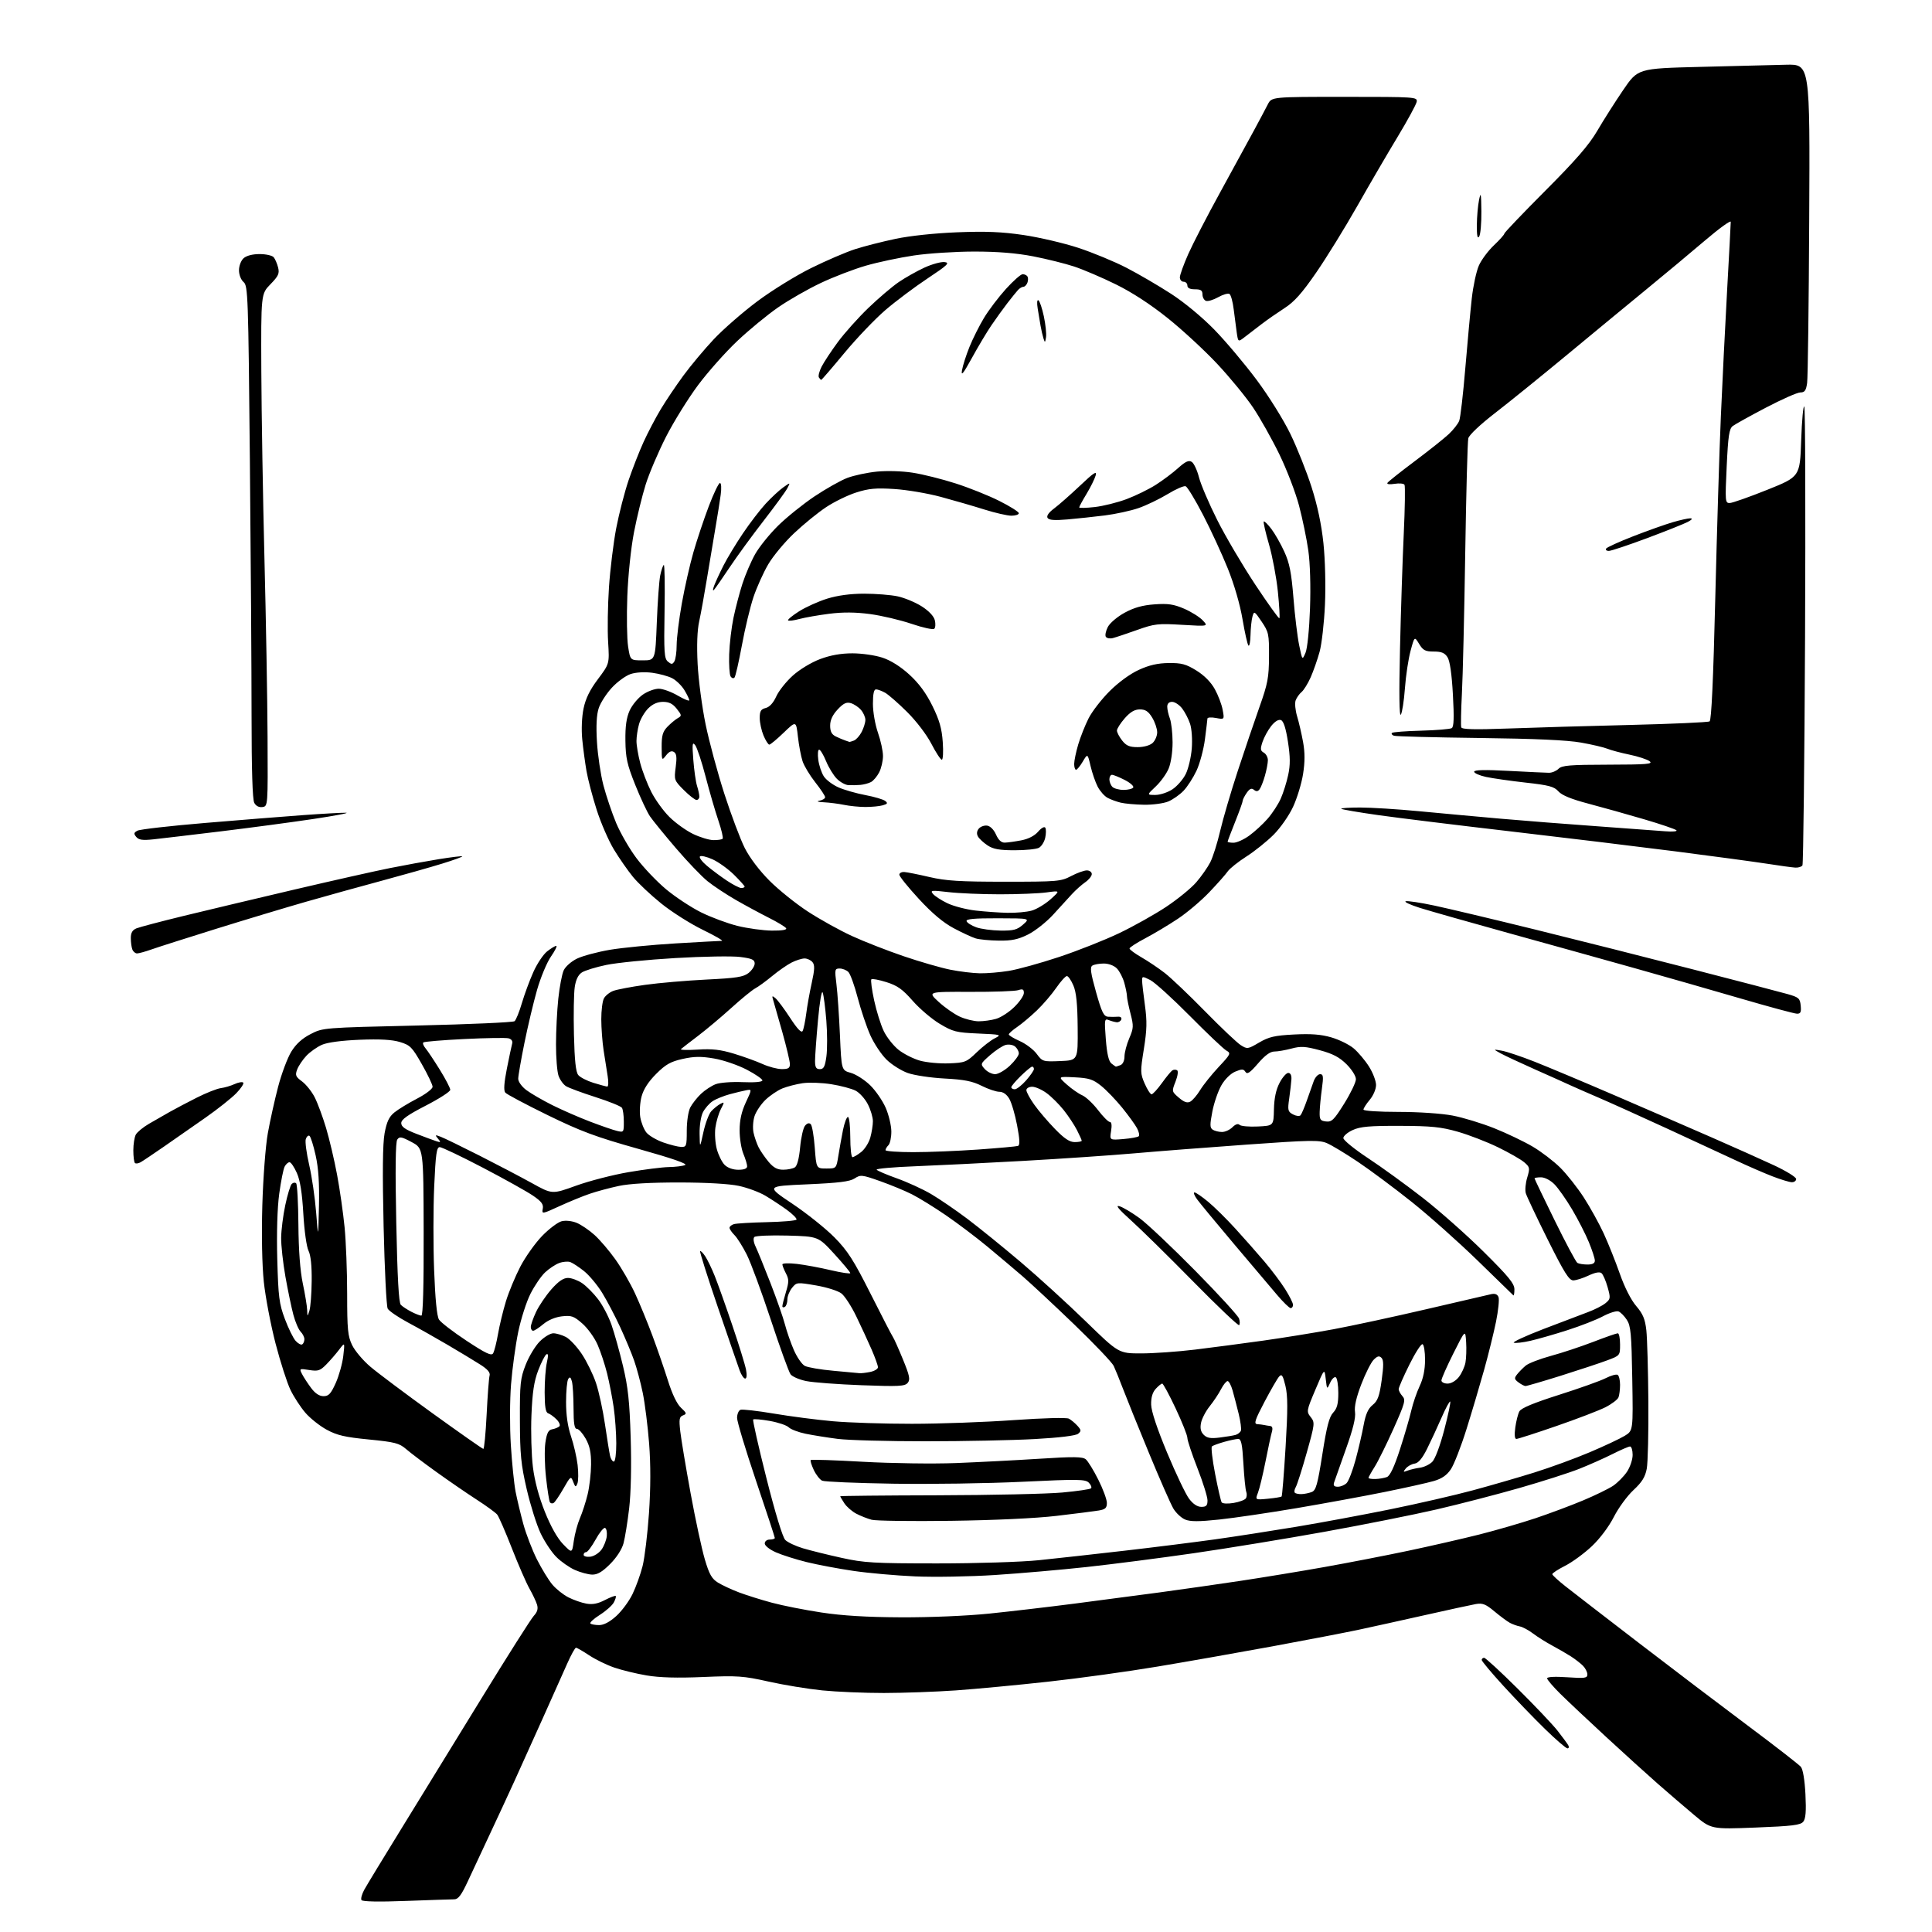 <?xml version="1.0" encoding="UTF-8" standalone="no"?>
<svg 
  version="1.1" 
  xmlns="http://www.w3.org/2000/svg" 
  xmlns:xlink="http://www.w3.org/1999/xlink" 
  xmlns:svg="http://www.w3.org/2000/svg"
  xmlns:rdf="http://www.w3.org/1999/02/22-rdf-syntax-ns#"
  xmlns:cc="http://creativecommons.org/ns#"
  xmlns:dc="http://purl.org/dc/elements/1.1/"
  viewBox="0 0 768 768"
  width="768"
  height="768"
>
<style>svg {background-color: white; }</style>"
<path stroke="none" fill="black" fill-rule="evenodd" d="M161.40,755.65C150.61,756.06 144.08,755.93 143.69,755.31C143.36,754.77 143.86,752.93 144.79,751.22C145.73,749.51 152.35,738.61 159.50,727.01C166.65,715.42 180.98,692.10 191.34,675.21C201.70,658.32 211.08,643.53 212.18,642.34C213.62,640.78 213.98,639.51 213.47,637.84C213.07,636.55 211.72,633.70 210.47,631.50C209.22,629.30 206.08,622.10 203.49,615.50C200.91,608.90 198.28,602.86 197.65,602.08C197.02,601.30 193.35,598.62 189.50,596.14C185.65,593.65 178.45,588.71 173.50,585.15C168.55,581.60 163.12,577.50 161.43,576.03C158.71,573.68 157.00,573.24 146.63,572.22C137.11,571.29 133.96,570.56 129.85,568.32C127.06,566.80 123.24,563.76 121.36,561.56C119.47,559.36 116.83,555.30 115.48,552.53C114.13,549.76 111.45,541.42 109.52,534.00C107.60,526.58 105.51,515.58 104.87,509.56C104.17,502.88 103.94,491.02 104.28,479.06C104.60,468.17 105.56,455.51 106.46,450.50C107.34,445.55 109.19,437.23 110.56,432.00C111.93,426.77 114.29,420.50 115.79,418.05C117.65,415.02 120.09,412.80 123.46,411.07C128.38,408.53 128.48,408.53 165.95,407.66C186.60,407.18 203.97,406.41 204.55,405.94C205.12,405.47 206.43,402.26 207.44,398.80C208.46,395.33 210.51,389.77 212.00,386.44C213.48,383.11 215.96,379.39 217.49,378.19C219.02,376.99 220.65,376.00 221.11,376.00C221.58,376.00 220.63,377.91 219.01,380.25C217.39,382.59 214.91,388.55 213.49,393.50C212.07,398.45 209.81,407.96 208.46,414.63C207.11,421.29 206.00,427.68 206.00,428.82C206.00,430.00 207.41,431.96 209.25,433.34C211.04,434.68 215.67,437.36 219.54,439.30C223.41,441.23 230.16,444.18 234.54,445.85C238.92,447.52 243.74,449.19 245.25,449.55C247.93,450.20 248.00,450.11 247.98,445.86C247.98,443.46 247.64,440.99 247.23,440.37C246.83,439.75 242.11,437.84 236.73,436.12C231.36,434.40 226.08,432.45 225.00,431.77C223.92,431.09 222.58,429.23 222.02,427.62C221.46,426.02 221.01,420.38 221.02,415.10C221.03,409.82 221.44,401.67 221.93,396.99C222.43,392.30 223.39,387.25 224.07,385.75C224.77,384.22 227.09,382.17 229.40,381.05C231.66,379.97 237.55,378.39 242.50,377.55C247.45,376.72 259.15,375.58 268.50,375.02C277.85,374.47 286.14,374.01 286.93,374.01C287.71,374.00 284.34,372.04 279.43,369.65C274.52,367.26 267.08,362.56 262.91,359.20C258.73,355.84 253.65,351.06 251.61,348.57C249.57,346.08 246.18,341.20 244.06,337.72C241.95,334.25 238.86,327.15 237.20,321.95C235.53,316.75 233.71,309.80 233.14,306.50C232.57,303.20 231.81,297.53 231.45,293.89C231.07,290.00 231.28,284.97 231.97,281.65C232.80,277.65 234.47,274.25 237.71,269.94C242.27,263.86 242.27,263.86 241.74,255.24C241.44,250.50 241.59,240.72 242.07,233.51C242.55,226.30 243.86,215.67 244.97,209.89C246.09,204.11 248.29,195.58 249.86,190.94C251.44,186.30 254.12,179.43 255.83,175.69C257.54,171.94 260.61,166.09 262.65,162.69C264.70,159.28 268.75,153.26 271.66,149.30C274.56,145.34 279.99,138.85 283.72,134.88C287.45,130.91 295.23,124.13 301.00,119.81C306.77,115.49 316.45,109.51 322.50,106.53C328.55,103.54 336.43,100.16 340.00,99.02C343.57,97.88 350.77,96.04 356.00,94.94C361.64,93.75 371.60,92.69 380.50,92.34C391.90,91.89 398.22,92.15 406.84,93.42C413.07,94.34 422.87,96.63 428.62,98.51C434.36,100.40 442.98,103.96 447.78,106.44C452.58,108.92 460.55,113.57 465.50,116.78C470.78,120.19 477.91,126.10 482.73,131.05C487.26,135.70 494.82,144.68 499.53,151.00C504.32,157.41 510.25,166.92 512.95,172.50C515.62,178.00 519.40,187.48 521.35,193.58C523.71,200.94 525.30,208.45 526.09,215.98C526.77,222.53 527.03,232.83 526.69,240.40C526.37,247.61 525.41,256.03 524.56,259.11C523.71,262.20 522.11,266.75 521.02,269.23C519.92,271.71 518.29,274.34 517.40,275.08C516.51,275.82 515.45,277.32 515.04,278.41C514.64,279.50 514.90,282.34 515.62,284.73C516.34,287.11 517.40,291.72 517.99,294.96C518.75,299.15 518.75,302.83 517.99,307.68C517.40,311.43 515.61,317.31 514.01,320.74C512.40,324.22 508.97,329.12 506.27,331.82C503.61,334.48 498.75,338.38 495.47,340.47C492.19,342.57 488.85,345.23 488.05,346.39C487.25,347.55 483.95,351.28 480.71,354.67C477.48,358.07 471.83,362.84 468.16,365.27C464.50,367.71 458.69,371.18 455.25,372.99C451.81,374.80 449.00,376.62 449.00,377.04C449.00,377.47 451.14,379.04 453.75,380.55C456.36,382.05 460.52,384.85 463.00,386.77C465.48,388.69 472.68,395.54 479.00,401.99C485.32,408.44 491.71,414.49 493.19,415.44C495.80,417.10 496.02,417.07 500.52,414.43C504.40,412.16 506.68,411.63 514.39,411.23C521.16,410.88 525.12,411.18 529.24,412.38C532.34,413.28 536.32,415.24 538.10,416.74C539.88,418.24 542.61,421.47 544.17,423.93C545.73,426.38 547.00,429.70 547.00,431.30C547.00,432.95 545.91,435.50 544.50,437.18C543.12,438.82 542.00,440.57 542.00,441.08C542.00,441.60 548.07,442.00 555.91,442.00C563.93,442.00 573.04,442.62 577.42,443.45C581.60,444.25 589.08,446.53 594.05,448.52C599.02,450.51 605.87,453.79 609.29,455.81C612.71,457.83 617.62,461.59 620.22,464.16C622.82,466.74 627.03,472.07 629.58,476.01C632.13,479.95 635.69,486.40 637.51,490.34C639.32,494.28 642.20,501.48 643.91,506.35C645.79,511.72 648.35,516.76 650.42,519.17C653.11,522.32 653.95,524.34 654.45,528.83C654.79,531.95 655.15,544.62 655.25,557.00C655.35,569.38 655.06,581.45 654.61,583.84C653.99,587.13 652.72,589.18 649.32,592.34C646.85,594.63 643.35,599.42 641.53,603.00C639.57,606.85 636.01,611.60 632.78,614.65C629.78,617.48 625.01,620.98 622.17,622.42C619.33,623.86 617.03,625.36 617.06,625.77C617.09,626.17 619.45,628.34 622.31,630.59C625.16,632.84 638.30,642.98 651.50,653.12C664.70,663.26 684.28,678.12 695.01,686.14C705.74,694.15 715.12,701.45 715.87,702.34C716.70,703.34 717.40,707.56 717.69,713.24C718.03,720.03 717.80,722.94 716.83,724.15C715.73,725.51 712.48,725.91 697.87,726.48C680.23,727.17 680.23,727.17 673.37,721.42C669.59,718.25 663.13,712.70 659.00,709.08C654.88,705.46 645.65,697.10 638.50,690.50C631.35,683.90 623.14,676.17 620.25,673.32C617.36,670.46 615.00,667.69 615.00,667.16C615.00,666.57 618.12,666.40 623.00,666.74C630.05,667.22 631.00,667.09 631.00,665.60C631.00,664.67 630.21,663.12 629.25,662.16C628.29,661.19 626.15,659.53 624.50,658.47C622.85,657.41 619.48,655.46 617.00,654.12C614.52,652.79 611.09,650.63 609.36,649.31C607.63,648.00 605.30,646.75 604.17,646.53C603.05,646.32 601.27,645.68 600.21,645.11C599.16,644.55 596.40,642.51 594.09,640.58C590.63,637.68 589.34,637.17 586.70,637.63C584.94,637.94 575.85,639.92 566.50,642.02C557.15,644.12 545.23,646.75 540.00,647.87C534.77,648.98 519.48,651.92 506.00,654.41C492.52,656.89 471.88,660.53 460.12,662.49C448.36,664.46 428.79,667.17 416.62,668.50C404.45,669.84 387.98,671.39 380.00,671.96C372.02,672.52 359.14,672.98 351.36,672.99C343.58,673.00 332.55,672.53 326.86,671.96C321.16,671.38 311.55,669.81 305.50,668.45C295.48,666.21 293.17,666.05 279.50,666.64C269.22,667.08 262.15,666.88 257.04,666.01C252.94,665.32 247.15,663.91 244.17,662.88C241.18,661.86 236.70,659.67 234.20,658.01C231.70,656.35 229.35,655.00 228.97,655.00C228.58,655.00 227.02,657.81 225.50,661.25C223.97,664.69 219.60,674.48 215.78,683.00C211.96,691.52 206.88,702.77 204.50,708.00C202.12,713.23 197.74,722.67 194.77,729.00C191.80,735.33 187.86,743.76 186.01,747.75C183.42,753.33 182.17,755.00 180.57,755.01C179.43,755.01 170.80,755.30 161.40,755.65zM623.08,695.00C622.51,695.00 618.46,691.51 614.10,687.25C609.73,682.99 602.30,675.27 597.58,670.11C592.86,664.94 589.00,660.33 589.00,659.86C589.00,659.39 589.44,659.00 589.97,659.00C590.50,659.00 596.49,664.51 603.28,671.25C610.07,677.99 617.22,685.52 619.16,688.00C621.10,690.48 623.01,693.06 623.40,693.75C623.80,694.44 623.65,695.00 623.08,695.00zM238.16,646.00C240.01,646.00 242.38,644.75 244.97,642.41C247.15,640.44 250.07,636.50 251.44,633.66C252.82,630.82 254.62,625.80 255.45,622.50C256.27,619.20 257.41,609.75 257.98,601.50C258.66,591.52 258.68,582.27 258.04,573.86C257.50,566.91 256.36,557.84 255.51,553.71C254.66,549.58 253.11,543.79 252.08,540.85C251.05,537.91 248.55,531.91 246.52,527.53C244.50,523.14 241.27,517.00 239.35,513.88C237.42,510.76 234.19,506.90 232.17,505.29C230.15,503.68 227.71,502.07 226.74,501.71C225.77,501.35 223.75,501.52 222.24,502.09C220.73,502.66 218.22,504.34 216.66,505.81C215.09,507.29 212.49,511.10 210.88,514.28C209.26,517.46 207.07,524.32 205.99,529.53C204.92,534.75 203.64,544.07 203.15,550.26C202.65,556.52 202.61,567.25 203.07,574.50C203.52,581.65 204.37,589.98 204.96,593.00C205.55,596.02 206.93,601.78 208.02,605.79C209.12,609.80 211.56,616.15 213.44,619.89C215.33,623.63 218.08,628.13 219.56,629.89C221.04,631.65 223.90,633.93 225.92,634.96C227.94,635.99 231.15,637.12 233.05,637.46C235.52,637.91 237.62,637.51 240.43,636.06C242.59,634.94 244.54,634.21 244.76,634.43C244.98,634.65 244.64,635.80 244.01,636.98C243.38,638.17 240.88,640.39 238.45,641.93C236.03,643.46 234.34,645.01 234.69,645.36C235.05,645.71 236.61,646.00 238.16,646.00zM358.24,642.91C369.70,642.96 384.38,642.34 393.24,641.43C401.63,640.57 416.82,638.79 427.00,637.48C437.18,636.16 452.48,634.15 461.00,633.00C469.52,631.85 483.93,629.79 493.00,628.43C502.07,627.06 517.12,624.59 526.43,622.93C535.75,621.27 550.66,618.38 559.58,616.50C568.50,614.62 581.29,611.69 588.02,610.00C594.74,608.30 604.80,605.38 610.37,603.52C615.94,601.65 624.44,598.48 629.25,596.46C634.06,594.45 639.45,591.82 641.23,590.63C643.00,589.43 645.48,586.93 646.73,585.08C647.98,583.22 649.00,580.20 649.00,578.35C649.00,576.51 648.54,575.00 647.97,575.00C647.41,575.00 644.27,576.35 641.01,578.00C637.75,579.64 631.80,582.29 627.79,583.88C623.78,585.48 613.08,588.90 604.00,591.50C594.92,594.10 580.08,597.94 571.00,600.04C561.92,602.14 541.90,606.13 526.50,608.91C511.10,611.69 487.70,615.52 474.50,617.43C461.30,619.34 442.18,621.80 432.00,622.91C421.82,624.02 405.40,625.45 395.50,626.09C385.60,626.73 371.32,626.98 363.76,626.64C356.20,626.31 345.17,625.33 339.26,624.46C333.34,623.59 324.98,622.02 320.68,620.96C316.39,619.90 310.87,618.15 308.43,617.07C305.93,615.97 304.00,614.44 304.00,613.56C304.00,612.67 304.86,612.00 306.00,612.00C307.10,612.00 308.00,611.71 308.00,611.36C308.00,611.00 304.62,600.73 300.50,588.53C296.38,576.33 293.00,565.13 293.00,563.65C293.00,562.16 293.60,560.71 294.34,560.42C295.07,560.14 301.03,560.82 307.59,561.92C314.14,563.03 324.68,564.40 331.00,564.96C337.32,565.53 351.50,565.99 362.50,565.98C373.50,565.98 391.67,565.32 402.89,564.52C414.79,563.68 423.95,563.44 424.90,563.94C425.79,564.42 427.32,565.69 428.29,566.76C429.83,568.47 429.87,568.86 428.57,569.94C427.65,570.71 421.10,571.51 411.29,572.05C402.61,572.53 383.12,572.93 368.00,572.93C352.88,572.94 337.12,572.51 333.00,571.98C328.88,571.45 323.14,570.53 320.25,569.94C317.36,569.34 314.34,568.19 313.53,567.38C312.72,566.57 309.32,565.43 305.98,564.84C302.63,564.25 299.67,563.99 299.40,564.27C299.13,564.54 301.50,575.04 304.67,587.60C308.18,601.49 311.11,611.11 312.16,612.16C313.11,613.11 316.28,614.60 319.19,615.47C322.11,616.34 329.00,618.05 334.50,619.26C343.49,621.25 347.32,621.47 372.50,621.48C388.18,621.48 406.00,620.92 413.00,620.20C419.88,619.49 435.18,617.80 447.00,616.43C458.82,615.07 475.02,613.03 483.00,611.92C490.98,610.80 505.47,608.55 515.22,606.93C524.97,605.31 541.84,602.17 552.72,599.96C563.60,597.74 578.35,594.36 585.50,592.42C592.65,590.49 603.67,587.30 610.00,585.32C616.33,583.34 626.23,579.72 632.00,577.27C637.77,574.82 644.01,571.89 645.85,570.76C649.20,568.71 649.20,568.71 648.85,548.06C648.55,530.20 648.26,527.04 646.69,524.65C645.70,523.13 644.21,521.63 643.39,521.32C642.56,521.00 639.78,521.87 637.19,523.25C634.61,524.63 628.23,527.12 623.00,528.79C617.77,530.47 611.15,532.36 608.28,533.01C605.41,533.66 602.48,533.99 601.78,533.76C601.08,533.53 606.35,531.08 613.50,528.33C620.65,525.58 628.63,522.55 631.23,521.59C633.84,520.63 636.95,519.05 638.16,518.07C640.22,516.40 640.27,516.03 639.05,511.67C638.33,509.12 637.24,506.61 636.62,506.10C635.89,505.49 634.07,505.82 631.49,507.04C629.30,508.08 626.57,508.95 625.43,508.97C623.73,508.99 621.86,506.00 615.24,492.75C610.79,483.81 606.86,475.51 606.52,474.29C606.17,473.08 606.43,470.28 607.10,468.08C608.22,464.33 608.14,463.93 605.90,462.02C604.58,460.89 599.90,458.21 595.50,456.07C591.10,453.92 583.90,451.14 579.50,449.88C572.83,447.98 569.01,447.59 556.50,447.55C544.44,447.51 540.76,447.83 537.75,449.20C535.69,450.13 534.00,451.57 534.00,452.40C534.00,453.23 538.39,456.80 543.75,460.34C549.11,463.87 558.90,470.97 565.50,476.10C572.10,481.23 583.01,490.89 589.75,497.57C599.64,507.37 602.00,510.25 602.00,512.52C602.00,514.07 601.81,515.15 601.58,514.92C601.35,514.69 594.95,508.46 587.35,501.07C579.75,493.68 567.99,483.21 561.20,477.80C554.42,472.39 544.81,465.23 539.84,461.89C534.87,458.55 529.27,455.17 527.39,454.39C524.41,453.14 520.51,453.22 495.74,454.99C480.21,456.10 460.07,457.66 451.00,458.46C441.93,459.26 422.12,460.61 407.00,461.46C391.88,462.31 372.42,463.27 363.76,463.61C355.10,463.94 348.22,464.55 348.48,464.97C348.74,465.38 352.34,466.92 356.48,468.40C360.62,469.87 366.76,472.68 370.11,474.64C373.46,476.61 379.98,481.06 384.59,484.54C389.20,488.02 398.72,495.73 405.74,501.68C412.76,507.63 424.39,518.24 431.60,525.25C444.70,538.00 444.70,538.00 453.63,538.00C458.54,538.00 468.17,537.32 475.03,536.49C481.89,535.65 494.02,534.06 502.00,532.94C509.98,531.82 522.58,529.78 530.00,528.41C537.42,527.03 554.08,523.44 567.00,520.43C579.92,517.42 591.52,514.73 592.77,514.45C594.30,514.11 595.25,514.50 595.69,515.63C596.04,516.56 595.59,520.95 594.69,525.41C593.78,529.86 591.66,538.45 589.97,544.50C588.28,550.55 585.13,561.17 582.96,568.09C580.79,575.02 577.99,582.20 576.74,584.05C575.14,586.43 573.16,587.80 569.99,588.72C567.52,589.44 558.75,591.40 550.50,593.07C542.25,594.74 526.50,597.63 515.50,599.50C504.50,601.36 490.63,603.41 484.69,604.04C476.60,604.90 473.18,604.90 471.13,604.05C469.62,603.43 467.51,601.47 466.45,599.71C465.39,597.94 461.00,587.95 456.69,577.50C452.37,567.05 447.74,555.58 446.38,552.00C445.02,548.42 443.37,544.36 442.71,542.96C442.04,541.57 434.97,534.15 426.99,526.46C419.01,518.78 409.78,510.18 406.49,507.34C403.19,504.50 396.90,499.19 392.50,495.54C388.10,491.89 380.68,486.29 376.00,483.08C371.32,479.88 365.25,476.13 362.50,474.75C359.75,473.36 354.06,471.01 349.86,469.52C342.64,466.97 342.07,466.91 339.72,468.45C337.82,469.69 333.40,470.24 320.87,470.79C304.50,471.50 304.50,471.50 314.97,478.50C320.72,482.35 328.26,488.38 331.72,491.89C336.98,497.23 339.34,500.93 346.12,514.39C350.58,523.25 354.56,530.95 354.96,531.50C355.37,532.05 357.14,536.02 358.91,540.33C361.60,546.88 361.91,548.40 360.82,549.72C359.69,551.08 357.25,551.20 342.51,550.65C333.15,550.30 323.25,549.56 320.50,549.00C317.75,548.44 314.94,547.23 314.26,546.31C313.57,545.39 310.03,535.61 306.39,524.57C302.74,513.53 298.45,501.90 296.85,498.72C295.25,495.54 293.05,492.05 291.97,490.97C290.89,489.89 290.00,488.58 290.00,488.07C290.00,487.55 290.79,486.90 291.75,486.61C292.71,486.32 298.59,485.97 304.82,485.83C311.05,485.69 316.35,485.24 316.61,484.82C316.87,484.41 315.15,482.66 312.79,480.94C310.43,479.23 306.55,476.67 304.17,475.27C301.79,473.87 297.07,472.12 293.67,471.40C289.90,470.59 280.69,470.06 270.00,470.05C258.75,470.04 250.18,470.53 246.00,471.43C242.43,472.19 237.25,473.58 234.50,474.52C231.75,475.45 226.31,477.68 222.42,479.46C215.46,482.66 215.34,482.67 215.76,480.47C216.10,478.72 215.24,477.58 211.84,475.27C209.46,473.64 200.48,468.64 191.90,464.15C183.32,459.67 175.63,456.00 174.80,456.00C173.56,456.00 173.18,458.72 172.60,471.63C172.22,480.23 172.20,495.19 172.57,504.88C173.00,516.35 173.67,523.21 174.50,524.54C175.20,525.67 180.14,529.46 185.47,532.98C193.06,537.98 195.34,539.07 196.01,537.98C196.48,537.22 197.36,533.78 197.96,530.33C198.56,526.87 199.98,521.00 201.12,517.27C202.26,513.55 204.84,507.35 206.84,503.50C208.84,499.65 212.74,494.17 215.49,491.32C218.25,488.48 221.75,485.84 223.27,485.46C224.89,485.06 227.38,485.33 229.26,486.11C231.03,486.84 234.22,489.01 236.33,490.92C238.45,492.83 242.18,497.19 244.61,500.61C247.05,504.02 250.57,510.12 252.44,514.16C254.31,518.20 257.43,525.78 259.37,531.00C261.32,536.23 264.09,544.27 265.54,548.87C267.20,554.16 269.10,558.12 270.71,559.61C272.98,561.71 273.07,562.04 271.52,562.63C270.03,563.20 269.87,564.14 270.42,569.01C270.78,572.14 272.62,583.21 274.53,593.61C276.43,604.00 278.98,615.82 280.18,619.88C281.95,625.85 282.95,627.61 285.43,629.13C287.12,630.17 290.90,631.92 293.84,633.03C296.77,634.13 302.62,635.97 306.84,637.10C311.05,638.24 319.90,639.99 326.50,640.99C334.81,642.26 344.56,642.85 358.24,642.91zM235.38,625.93C233.80,625.89 230.70,625.05 228.50,624.07C226.30,623.09 222.98,620.76 221.12,618.89C219.27,617.03 216.46,612.80 214.90,609.50C213.33,606.20 210.85,598.33 209.38,592.00C207.10,582.17 206.71,578.18 206.67,564.50C206.62,550.00 206.84,547.94 208.97,542.50C210.26,539.20 212.78,535.04 214.56,533.25C216.34,531.46 218.77,530.00 219.95,530.00C221.13,530.00 223.37,530.66 224.93,531.46C226.48,532.27 229.35,535.33 231.30,538.27C233.25,541.20 235.78,546.37 236.91,549.74C238.05,553.12 239.66,560.52 240.49,566.19C241.32,571.86 242.23,577.51 242.52,578.75C242.80,579.99 243.48,581.00 244.02,581.00C244.57,581.00 244.99,577.84 244.98,573.75C244.97,569.76 244.51,563.35 243.96,559.50C243.40,555.65 242.23,549.58 241.34,546.00C240.45,542.42 238.74,537.25 237.53,534.50C236.32,531.75 233.61,527.98 231.50,526.14C228.12,523.17 227.17,522.83 223.38,523.26C220.75,523.56 217.89,524.76 215.97,526.37C214.25,527.82 212.43,529.00 211.92,529.00C211.42,529.00 211.00,528.32 211.00,527.49C211.00,526.66 211.94,523.97 213.09,521.52C214.25,519.07 216.98,515.03 219.18,512.53C221.99,509.34 223.94,508.00 225.77,508.00C227.20,508.00 229.75,508.95 231.44,510.10C233.12,511.26 235.96,514.12 237.75,516.46C239.54,518.79 241.94,523.36 243.07,526.60C244.21,529.85 246.27,537.23 247.65,543.00C249.66,551.41 250.27,557.10 250.71,571.60C251.05,582.69 250.81,593.53 250.10,599.60C249.46,605.04 248.45,611.29 247.86,613.48C247.22,615.89 245.11,619.15 242.53,621.73C239.40,624.86 237.49,625.98 235.38,625.93zM234.65,618.82C236.11,618.64 238.11,617.38 239.11,616.00C240.10,614.62 241.05,612.20 241.21,610.60C241.37,609.01 241.05,607.56 240.50,607.37C239.95,607.18 238.26,609.27 236.75,612.02C235.24,614.76 233.55,617.00 233.00,617.00C232.45,617.00 232.00,617.48 232.00,618.07C232.00,618.65 233.19,618.99 234.65,618.82zM228.10,612.50C228.49,609.75 229.58,605.70 230.53,603.50C231.49,601.30 232.87,597.02 233.60,594.00C234.33,590.98 234.94,585.64 234.96,582.14C234.99,577.40 234.44,574.78 232.82,571.89C231.61,569.75 230.04,568.00 229.32,568.00C228.34,568.00 228.00,565.90 227.99,559.75C227.98,555.21 227.69,550.45 227.35,549.17C226.88,547.42 226.51,547.17 225.88,548.17C225.41,548.90 225.02,553.00 225.02,557.28C225.01,562.43 225.67,567.05 226.98,570.94C228.07,574.18 229.25,579.31 229.61,582.35C229.97,585.39 229.93,588.69 229.53,589.69C228.88,591.30 228.70,591.23 227.85,589.04C226.94,586.65 226.83,586.73 223.98,591.72C222.36,594.54 220.61,597.12 220.09,597.44C219.57,597.77 218.89,597.64 218.59,597.15C218.30,596.67 217.60,592.27 217.06,587.39C216.51,582.50 216.39,576.26 216.79,573.51C217.36,569.64 217.97,568.44 219.51,568.16C220.60,567.97 221.88,567.44 222.35,567.00C222.82,566.56 222.31,565.31 221.23,564.23C220.14,563.14 218.64,562.05 217.89,561.80C216.89,561.46 216.52,559.21 216.51,553.42C216.50,549.06 216.90,543.75 217.39,541.61C218.01,538.88 217.95,537.91 217.20,538.37C216.61,538.74 215.14,541.62 213.94,544.77C212.29,549.08 211.63,553.46 211.26,562.50C210.99,569.10 211.25,578.37 211.83,583.11C212.52,588.69 214.19,594.96 216.58,600.93C218.93,606.80 221.56,611.48 223.83,613.82C227.40,617.50 227.40,617.50 228.10,612.50zM378.00,604.55C362.32,604.76 348.15,604.57 346.50,604.13C344.85,603.69 342.10,602.61 340.40,601.72C338.69,600.83 336.56,598.97 335.65,597.59C334.74,596.20 334.00,594.94 334.00,594.79C334.00,594.63 351.44,594.45 372.75,594.40C394.06,594.34 416.34,593.85 422.26,593.30C428.18,592.76 433.33,592.01 433.70,591.63C434.07,591.26 433.68,590.25 432.82,589.39C431.42,588.00 428.63,587.96 406.38,589.03C392.70,589.69 369.57,590.03 355.00,589.79C340.43,589.56 327.75,589.02 326.83,588.60C325.91,588.19 324.41,586.27 323.49,584.34C322.58,582.41 322.03,580.63 322.28,580.38C322.54,580.13 331.91,580.44 343.12,581.08C354.41,581.71 370.86,581.94 380.00,581.59C389.07,581.23 404.05,580.46 413.27,579.87C426.78,579.00 430.35,579.05 431.61,580.09C432.47,580.80 434.71,584.44 436.58,588.17C438.46,591.90 440.00,596.07 440.00,597.43C440.00,599.45 439.40,600.01 436.75,600.45C434.96,600.75 427.43,601.71 420.00,602.58C411.83,603.55 395.25,604.32 378.00,604.55zM477.55,599.00C479.52,599.00 480.00,598.49 480.00,596.42C480.00,595.01 478.20,589.25 476.00,583.62C473.80,577.99 472.00,572.58 472.00,571.58C472.00,570.59 469.91,565.33 467.35,559.89C464.79,554.45 462.39,550.00 462.00,550.00C461.62,550.00 460.45,550.95 459.40,552.11C458.13,553.52 457.53,555.58 457.60,558.36C457.66,561.00 459.97,567.93 463.96,577.50C467.40,585.75 471.32,593.96 472.66,595.75C474.25,597.87 475.96,599.00 477.55,599.00zM490.35,597.45C492.63,597.07 494.83,596.25 495.24,595.63C495.65,595.01 495.72,593.83 495.40,593.00C495.08,592.17 494.57,587.11 494.27,581.75C493.83,574.03 493.40,572.00 492.22,572.00C491.40,572.00 488.88,572.53 486.62,573.17C484.35,573.81 482.17,574.62 481.76,574.96C481.36,575.30 481.93,580.22 483.03,585.91C484.13,591.59 485.30,596.67 485.62,597.19C485.95,597.73 488.00,597.84 490.35,597.45zM504.00,595.77C506.77,595.51 509.23,595.10 509.46,594.87C509.69,594.64 510.40,585.80 511.04,575.22C511.94,560.23 511.93,554.87 510.98,550.90C509.98,546.75 509.53,546.06 508.51,547.16C507.82,547.90 505.19,552.44 502.66,557.25C498.84,564.51 498.36,566.02 499.78,566.12C500.73,566.18 501.95,566.34 502.50,566.46C503.05,566.59 504.11,566.76 504.87,566.85C505.79,566.95 506.02,567.72 505.58,569.25C505.22,570.49 504.08,575.77 503.05,581.00C502.01,586.23 500.67,591.80 500.06,593.38C498.95,596.26 498.95,596.26 504.00,595.77zM517.42,593.93C518.56,593.89 520.38,593.51 521.46,593.09C523.12,592.44 523.77,590.12 525.67,578.03C527.38,567.08 528.38,563.22 529.95,561.55C531.51,559.89 532.00,558.04 532.00,553.74C532.00,550.65 531.55,547.84 531.00,547.50C530.46,547.16 529.44,548.14 528.75,549.67C527.50,552.45 527.50,552.45 527.00,548.16C526.50,543.87 526.50,543.87 522.87,552.46C519.34,560.80 519.29,561.10 521.02,563.30C522.74,565.49 522.69,565.94 519.43,577.53C517.58,584.11 515.62,590.24 515.09,591.14C514.56,592.05 514.39,593.06 514.73,593.39C515.06,593.73 516.27,593.97 517.42,593.93zM531.81,591.00C532.94,591.00 534.51,590.35 535.30,589.55C536.10,588.76 537.71,584.56 538.88,580.23C540.05,575.90 541.49,569.69 542.08,566.43C542.87,562.15 543.85,559.94 545.65,558.49C547.67,556.86 548.34,555.03 549.23,548.70C550.05,542.84 550.03,540.63 549.15,539.75C548.25,538.85 547.52,539.04 546.04,540.54C544.98,541.62 542.77,546.01 541.13,550.29C539.14,555.48 538.31,559.16 538.64,561.29C538.98,563.50 537.86,568.09 535.03,576.00C532.77,582.33 530.66,588.29 530.34,589.25C529.92,590.53 530.31,591.00 531.81,591.00zM546.75,587.93C548.26,587.89 550.33,587.53 551.33,587.14C552.58,586.65 554.24,583.11 556.50,576.16C558.33,570.52 560.36,563.56 561.01,560.70C561.67,557.84 563.16,553.48 564.33,551.00C565.75,548.01 566.47,544.52 566.48,540.59C566.49,537.35 566.04,534.53 565.48,534.34C564.91,534.14 562.55,537.82 560.23,542.51C557.90,547.19 556.00,551.55 556.00,552.19C556.00,552.82 556.67,554.09 557.50,555.00C558.84,556.48 558.48,557.80 553.95,567.93C551.17,574.13 547.80,580.95 546.45,583.08C545.10,585.21 544.00,587.19 544.00,587.48C544.00,587.77 545.24,587.97 546.75,587.93zM559.50,584.60C560.60,584.18 562.83,583.65 564.45,583.44C566.07,583.22 568.28,582.17 569.35,581.09C570.49,579.95 572.48,574.64 574.12,568.37C575.67,562.45 576.73,557.40 576.48,557.15C576.23,556.89 574.66,559.79 573.01,563.59C571.35,567.39 568.76,572.98 567.25,576.00C565.35,579.79 563.82,581.60 562.32,581.81C561.13,581.98 559.55,582.85 558.82,583.75C557.66,585.17 557.75,585.28 559.50,584.60zM192.13,575.96C192.48,575.98 193.07,569.81 193.45,562.25C193.82,554.69 194.35,547.73 194.62,546.80C194.96,545.61 193.81,544.27 190.80,542.37C188.44,540.87 182.68,537.39 178.00,534.64C173.32,531.89 166.24,527.89 162.25,525.76C158.27,523.63 154.60,521.12 154.11,520.19C153.61,519.26 152.88,504.55 152.49,487.50C152.00,466.20 152.12,454.62 152.88,450.50C153.72,445.95 154.65,443.95 156.74,442.24C158.26,441.00 162.31,438.53 165.75,436.74C169.25,434.92 171.98,432.84 171.96,432.00C171.95,431.18 170.03,427.14 167.69,423.04C163.83,416.24 163.05,415.45 158.98,414.22C155.86,413.27 151.02,413.00 143.00,413.32C135.85,413.61 130.18,414.36 128.00,415.31C126.08,416.15 123.29,418.11 121.81,419.67C120.34,421.23 118.68,423.68 118.14,425.12C117.27,427.41 117.51,428.00 120.07,429.89C121.67,431.08 123.93,433.91 125.09,436.18C126.25,438.45 128.28,443.93 129.61,448.36C130.93,452.79 132.91,461.16 133.99,466.96C135.08,472.76 136.42,482.16 136.98,487.86C137.54,493.55 138.00,505.50 138.00,514.42C138.00,528.51 138.26,531.16 139.98,534.71C141.06,536.96 144.33,540.83 147.23,543.29C150.13,545.76 161.28,554.11 172.00,561.85C182.72,569.58 191.78,575.93 192.13,575.96zM484.84,571.45C487.40,571.13 490.25,570.66 491.16,570.40C492.07,570.14 493.02,569.38 493.28,568.71C493.53,568.05 493.13,565.02 492.39,562.00C491.65,558.98 490.56,554.81 489.98,552.75C489.40,550.69 488.50,549.00 487.99,549.00C487.47,549.00 486.30,550.46 485.37,552.25C484.45,554.04 482.42,557.08 480.87,559.01C479.31,560.95 477.77,563.91 477.43,565.60C477.00,567.77 477.31,569.16 478.50,570.35C479.79,571.65 481.25,571.90 484.84,571.45zM602.78,572.00C602.11,572.00 601.95,570.36 602.35,567.46C602.69,564.96 603.42,562.07 603.98,561.04C604.67,559.75 609.62,557.69 619.74,554.47C627.86,551.89 636.20,548.92 638.28,547.85C640.37,546.79 642.50,546.19 643.03,546.52C643.57,546.85 644.00,548.63 644.00,550.48C644.00,552.32 643.72,554.57 643.38,555.46C643.03,556.36 640.67,558.14 638.13,559.43C635.58,560.71 626.82,564.07 618.67,566.88C610.51,569.70 603.36,572.00 602.78,572.00zM128.61,555.00C130.66,555.00 131.53,554.06 133.47,549.75C134.76,546.86 136.11,542.02 136.46,539.00C137.09,533.50 137.09,533.50 134.82,536.50C133.57,538.15 131.28,540.79 129.73,542.37C127.25,544.90 126.43,545.16 122.91,544.60C119.00,543.98 118.94,544.02 120.08,546.23C120.72,547.48 122.34,549.96 123.68,551.75C125.29,553.91 126.94,555.00 128.61,555.00zM606.39,550.97C605.90,550.95 604.65,550.29 603.60,549.50C601.94,548.25 601.88,547.84 603.10,546.29C603.87,545.32 605.40,543.77 606.50,542.85C607.60,541.93 612.10,540.19 616.50,538.99C620.90,537.80 628.48,535.28 633.35,533.41C638.22,531.53 642.61,530.00 643.10,530.00C643.60,530.00 644.00,531.99 644.00,534.43C644.00,538.85 644.00,538.86 638.75,540.81C635.86,541.89 627.60,544.62 620.39,546.89C613.17,549.15 606.87,550.99 606.39,550.97zM575.43,550.00C576.85,550.00 578.70,548.92 579.90,547.40C581.03,545.97 582.21,543.38 582.54,541.65C582.86,539.91 582.99,536.25 582.81,533.50C582.50,528.50 582.50,528.50 577.74,538.00C575.12,543.23 572.98,548.06 572.99,548.75C572.99,549.44 574.09,550.00 575.43,550.00zM296.21,548.00C295.65,548.00 294.66,546.54 294.01,544.75C293.36,542.96 289.47,531.66 285.36,519.64C281.25,507.61 278.08,497.59 278.31,497.36C278.54,497.13 279.47,498.06 280.37,499.44C281.27,500.81 282.96,504.31 284.12,507.22C285.29,510.12 288.42,518.90 291.07,526.72C293.73,534.55 296.20,542.54 296.56,544.47C296.96,546.62 296.83,548.00 296.21,548.00zM341.62,545.86C342.24,545.94 344.16,545.72 345.88,545.38C347.59,545.03 349.00,544.19 349.00,543.50C349.00,542.81 347.85,539.61 346.44,536.37C345.03,533.14 342.31,527.25 340.39,523.29C338.48,519.32 335.83,515.23 334.51,514.19C333.19,513.14 328.67,511.71 324.40,510.98C316.82,509.69 316.66,509.70 314.85,511.94C313.83,513.20 313.00,515.27 313.00,516.55C313.00,517.83 312.55,519.16 312.00,519.50C311.45,519.84 311.00,519.71 311.00,519.22C311.00,518.72 311.64,516.20 312.42,513.61C313.64,509.56 313.64,508.53 312.42,506.20C311.65,504.72 311.01,503.10 311.01,502.62C311.00,502.14 313.59,502.05 316.75,502.42C319.91,502.79 325.99,503.91 330.25,504.92C334.51,505.92 338.00,506.44 338.00,506.08C338.00,505.71 335.14,502.28 331.64,498.45C325.27,491.50 325.27,491.50 313.02,491.16C306.29,490.98 300.37,491.23 299.87,491.73C299.34,492.26 299.54,493.82 300.38,495.57C301.15,497.18 303.80,503.68 306.26,510.00C308.72,516.33 311.32,523.75 312.03,526.50C312.74,529.25 314.34,533.82 315.57,536.67C316.81,539.51 318.76,542.34 319.91,542.95C321.07,543.57 326.17,544.45 331.26,544.90C336.34,545.35 341.01,545.79 341.62,545.86zM120.13,534.42C120.61,534.12 121.00,533.20 121.00,532.37C121.00,531.54 120.33,530.19 119.51,529.37C118.69,528.55 117.39,525.54 116.63,522.69C115.86,519.83 114.44,513.00 113.46,507.50C112.49,502.00 111.72,495.02 111.76,492.00C111.80,488.98 112.53,483.15 113.40,479.07C114.26,474.98 115.42,471.18 115.97,470.63C116.52,470.08 117.31,469.98 117.73,470.40C118.15,470.82 118.55,478.22 118.62,486.83C118.70,497.04 119.31,505.18 120.37,510.21C121.27,514.45 122.04,519.17 122.10,520.71C122.20,523.50 122.20,523.50 123.00,521.00C123.44,519.62 123.85,514.32 123.90,509.20C123.97,503.15 123.52,498.96 122.64,497.20C121.87,495.68 120.97,489.26 120.58,482.52C120.10,474.19 119.32,469.24 118.00,466.27C116.96,463.92 115.65,462.00 115.09,462.00C114.53,462.00 113.65,462.79 113.15,463.75C112.64,464.71 111.67,469.59 110.99,474.58C110.23,480.21 109.94,490.10 110.22,500.58C110.63,515.61 110.97,518.26 113.24,524.31C114.64,528.05 116.57,531.98 117.53,533.03C118.49,534.09 119.66,534.71 120.13,534.42zM492.57,526.76C492.24,527.09 483.98,519.26 474.23,509.34C464.48,499.42 453.35,488.48 449.50,485.03C444.63,480.65 443.26,478.97 445.00,479.49C446.38,479.89 449.98,482.04 453.00,484.24C456.02,486.45 466.02,495.89 475.21,505.22C484.40,514.54 492.20,523.07 492.55,524.16C492.90,525.25 492.91,526.42 492.57,526.76zM167.50,522.99C168.15,523.00 168.47,511.31 168.41,489.75C168.33,456.50 168.33,456.50 163.64,454.00C159.57,451.83 158.81,451.70 157.92,453.00C157.22,454.01 157.09,464.87 157.52,486.00C157.97,507.91 158.52,517.86 159.33,518.69C159.97,519.35 161.85,520.58 163.50,521.44C165.15,522.29 166.95,522.99 167.50,522.99zM513.06,520.00C512.54,520.00 510.11,517.64 507.66,514.75C505.21,511.86 497.50,502.75 490.53,494.50C483.56,486.25 476.96,478.26 475.86,476.75C474.76,475.24 474.30,474.00 474.82,474.00C475.35,474.00 477.81,475.69 480.29,477.75C482.77,479.81 487.67,484.65 491.17,488.50C494.68,492.35 499.84,498.20 502.64,501.50C505.45,504.80 509.15,509.73 510.87,512.45C512.59,515.17 514.00,517.98 514.00,518.70C514.00,519.41 513.58,520.00 513.06,520.00zM631.04,502.67C633.08,502.67 633.99,502.18 633.98,501.08C633.96,500.21 632.89,496.91 631.58,493.74C630.28,490.57 627.28,484.72 624.92,480.74C622.56,476.76 619.40,472.26 617.89,470.75C616.32,469.17 614.06,468.00 612.58,468.00C611.16,468.00 610.00,468.19 610.00,468.41C610.00,468.64 613.59,476.15 617.99,485.10C622.38,494.04 626.45,501.66 627.03,502.02C627.60,502.37 629.41,502.67 631.04,502.67zM126.79,479.50C126.99,470.32 126.61,464.38 125.47,459.27C124.59,455.29 123.48,451.80 123.01,451.51C122.53,451.21 121.88,451.81 121.55,452.83C121.23,453.85 121.84,458.47 122.91,463.09C123.98,467.72 125.22,476.23 125.67,482.00C126.50,492.50 126.50,492.50 126.79,479.50zM229.00,471.33C234.22,469.44 243.61,467.02 249.85,465.95C256.09,464.88 263.29,463.97 265.85,463.93C268.41,463.89 271.32,463.54 272.32,463.14C273.54,462.66 267.43,460.53 253.82,456.71C236.78,451.92 230.95,449.75 217.68,443.27C208.98,439.01 201.40,434.99 200.85,434.32C200.17,433.50 200.37,430.44 201.49,424.80C202.39,420.24 203.34,415.77 203.59,414.87C203.88,413.87 203.33,413.06 202.16,412.75C201.12,412.48 193.20,412.60 184.57,413.03C175.93,413.45 168.60,414.07 168.27,414.39C167.95,414.72 168.35,415.78 169.17,416.74C169.99,417.71 172.54,421.53 174.83,425.23C177.12,428.92 178.99,432.52 178.99,433.23C178.98,433.93 174.59,436.76 169.24,439.51C162.02,443.23 159.50,445.02 159.50,446.45C159.50,447.88 161.04,448.98 165.47,450.69C168.75,451.96 172.35,453.29 173.46,453.65C175.26,454.22 175.33,454.10 174.09,452.61C172.83,451.09 172.94,451.02 175.21,451.89C176.58,452.41 183.51,455.78 190.60,459.37C197.70,462.97 207.10,467.90 211.50,470.34C219.50,474.77 219.50,474.77 229.00,471.33zM712.25,469.95C711.29,469.92 707.80,468.86 704.50,467.58C701.20,466.30 694.90,463.56 690.50,461.50C686.10,459.43 673.73,453.70 663.00,448.76C652.27,443.82 639.90,438.24 635.50,436.35C631.10,434.46 626.04,432.24 624.25,431.42C622.47,430.59 616.17,427.76 610.25,425.14C604.34,422.51 598.15,419.62 596.50,418.71C593.50,417.05 593.50,417.05 597.00,417.67C598.92,418.01 604.79,419.98 610.04,422.05C615.28,424.12 629.67,430.16 642.01,435.48C654.34,440.80 671.65,448.30 680.47,452.16C689.29,456.02 700.44,461.01 705.25,463.25C710.06,465.50 714.00,467.93 714.00,468.67C714.00,469.40 713.21,469.98 712.25,469.95zM293.50,465.00C295.81,465.00 297.00,464.53 297.00,463.62C297.00,462.86 296.32,460.63 295.50,458.65C294.68,456.68 294.00,452.46 294.01,449.28C294.02,445.26 294.77,441.90 296.47,438.24C298.92,432.98 298.92,432.98 296.71,433.38C295.49,433.60 292.52,434.32 290.09,434.97C287.67,435.63 284.60,436.87 283.29,437.73C281.97,438.59 280.25,440.56 279.45,442.10C278.62,443.69 278.04,447.40 278.10,450.70C278.20,456.50 278.20,456.50 279.61,450.07C280.38,446.54 281.79,442.78 282.74,441.73C283.70,440.68 285.30,439.38 286.30,438.84C288.03,437.91 288.04,438.02 286.54,440.92C285.68,442.59 284.70,445.89 284.38,448.24C284.06,450.60 284.31,454.45 284.95,456.81C285.59,459.17 286.98,461.98 288.05,463.05C289.24,464.24 291.36,465.00 293.50,465.00zM311.34,464.98C313.08,464.98 315.15,464.56 315.96,464.05C316.88,463.46 317.64,460.58 318.06,456.10C318.41,452.23 319.29,448.36 320.01,447.49C320.86,446.47 321.66,446.26 322.29,446.89C322.83,447.43 323.54,451.61 323.88,456.18C324.50,464.50 324.50,464.50 328.48,464.50C332.45,464.50 332.45,464.50 333.25,459.50C333.69,456.75 334.52,452.14 335.09,449.25C335.67,446.36 336.56,444.00 337.07,444.00C337.58,444.00 338.00,447.60 338.00,452.00C338.00,456.40 338.39,460.00 338.87,460.00C339.34,460.00 340.90,459.08 342.33,457.95C343.76,456.83 345.39,454.24 345.96,452.20C346.53,450.17 346.99,447.24 346.99,445.71C347.00,444.18 346.10,441.15 344.99,438.98C343.88,436.81 341.69,434.37 340.12,433.56C338.54,432.75 334.21,431.59 330.49,431.00C326.77,430.40 321.65,430.22 319.11,430.58C316.58,430.95 312.93,431.89 311.00,432.67C309.07,433.46 306.05,435.51 304.27,437.23C302.49,438.95 300.54,441.85 299.94,443.68C299.34,445.51 299.16,448.47 299.54,450.25C299.93,452.04 300.85,454.68 301.58,456.13C302.32,457.58 304.11,460.16 305.55,461.88C307.48,464.17 309.02,465.00 311.34,464.98zM55.88,462.02C54.99,462.52 53.98,462.65 53.63,462.30C53.28,461.95 53.00,459.69 53.00,457.27C53.00,454.85 53.44,452.05 53.98,451.04C54.51,450.04 56.88,448.09 59.23,446.72C61.58,445.35 65.30,443.21 67.50,441.98C69.70,440.74 74.55,438.19 78.27,436.31C81.99,434.44 86.27,432.74 87.77,432.55C89.27,432.36 91.74,431.63 93.25,430.94C94.77,430.24 96.31,429.98 96.69,430.35C97.06,430.73 95.82,432.62 93.93,434.57C92.04,436.52 86.52,440.90 81.65,444.31C76.79,447.71 69.36,452.89 65.15,455.81C60.94,458.72 56.77,461.52 55.88,462.02zM363.06,458.00C369.15,458.00 380.73,457.53 388.81,456.96C396.89,456.38 404.01,455.74 404.64,455.53C405.48,455.25 405.40,453.08 404.31,447.34C403.50,443.05 402.10,438.29 401.20,436.77C400.17,435.01 398.72,434.00 397.25,434.00C395.98,434.00 392.81,432.93 390.22,431.63C386.54,429.78 383.29,429.14 375.50,428.73C370.00,428.44 363.40,427.45 360.84,426.53C358.27,425.62 354.49,423.24 352.44,421.24C350.38,419.24 347.48,414.89 345.98,411.56C344.49,408.22 342.23,401.51 340.95,396.64C339.68,391.77 338.01,387.16 337.25,386.39C336.48,385.63 334.93,385.00 333.79,385.00C331.83,385.00 331.76,385.34 332.50,391.25C332.93,394.69 333.55,403.79 333.89,411.47C334.50,425.44 334.50,425.44 338.21,426.48C340.25,427.05 343.71,429.27 345.90,431.40C348.09,433.54 350.87,437.58 352.09,440.39C353.31,443.20 354.31,447.43 354.32,449.78C354.33,452.14 353.81,454.59 353.17,455.23C352.52,455.88 352.00,456.76 352.00,457.20C352.00,457.64 356.98,458.00 363.06,458.00zM270.75,455.92C272.86,456.00 273.00,455.60 273.00,449.45C273.00,445.76 273.61,441.72 274.41,440.20C275.19,438.72 277.10,436.29 278.66,434.81C280.22,433.34 282.85,431.61 284.50,430.98C286.16,430.34 290.95,429.98 295.23,430.17C299.90,430.37 303.00,430.10 303.06,429.50C303.11,428.95 300.31,427.02 296.83,425.20C293.35,423.39 287.51,421.39 283.86,420.77C278.67,419.88 275.95,419.92 271.36,420.94C266.59,422.00 264.63,423.10 260.86,426.87C257.76,429.96 255.82,432.96 255.04,435.86C254.39,438.26 254.16,441.97 254.52,444.11C254.88,446.25 255.98,448.99 256.96,450.20C257.95,451.42 260.95,453.18 263.63,454.13C266.31,455.07 269.51,455.88 270.75,455.92zM427.22,454.00C428.75,454.00 430.00,453.76 430.00,453.46C430.00,453.16 429.14,451.25 428.10,449.21C427.05,447.17 424.69,443.60 422.85,441.29C421.01,438.97 417.95,435.93 416.06,434.54C414.16,433.14 411.57,432.00 410.31,432.00C409.04,432.00 408.00,432.61 408.00,433.35C408.00,434.09 409.40,436.68 411.12,439.10C412.83,441.52 416.53,445.86 419.34,448.75C423.08,452.61 425.17,454.00 427.22,454.00zM446.54,452.79C449.54,452.54 452.30,452.03 452.67,451.67C453.04,451.30 452.73,449.86 451.98,448.47C451.24,447.08 448.58,443.41 446.07,440.31C443.55,437.21 439.80,433.31 437.71,431.63C434.49,429.05 432.92,428.54 427.21,428.25C420.50,427.92 420.50,427.92 424.00,431.06C425.93,432.79 428.71,434.74 430.20,435.39C431.68,436.04 434.51,438.70 436.49,441.29C438.47,443.88 440.58,446.00 441.18,446.00C441.87,446.00 442.05,447.32 441.67,449.62C441.09,453.24 441.09,453.24 446.54,452.79zM485.75,449.98C486.99,449.99 488.86,449.14 489.90,448.10C491.10,446.90 492.15,446.55 492.75,447.15C493.27,447.67 496.53,447.97 499.99,447.80C506.27,447.50 506.27,447.50 506.41,440.99C506.51,436.58 507.22,433.19 508.63,430.49C509.76,428.29 511.33,426.50 512.10,426.50C512.97,426.50 513.45,427.45 513.36,429.00C513.28,430.38 512.88,433.82 512.48,436.65C511.81,441.33 511.94,441.90 513.98,442.99C515.21,443.65 516.56,443.81 516.98,443.34C517.39,442.88 518.52,440.25 519.48,437.50C520.43,434.75 521.67,431.26 522.23,429.75C522.79,428.24 523.93,427.00 524.76,427.00C526.03,427.00 526.15,427.93 525.48,432.75C525.04,435.91 524.64,440.07 524.59,442.00C524.51,445.06 524.83,445.54 527.11,445.80C529.40,446.07 530.31,445.16 534.36,438.67C536.91,434.58 539.00,430.22 539.00,429.00C539.00,427.75 537.35,425.13 535.25,423.04C532.42,420.24 529.81,418.87 524.64,417.48C518.86,415.93 517.09,415.83 513.38,416.82C510.95,417.47 507.89,418.00 506.56,418.00C504.93,418.00 502.84,419.53 500.07,422.75C496.88,426.45 495.78,427.19 495.08,426.09C494.33,424.91 493.68,424.89 491.05,425.98C489.21,426.74 486.94,428.96 485.54,431.39C484.23,433.65 482.60,438.36 481.93,441.85C480.90,447.17 480.93,448.34 482.10,449.08C482.87,449.57 484.51,449.98 485.75,449.98zM473.15,437.92C474.07,437.43 475.86,435.33 477.12,433.26C478.39,431.19 481.69,427.08 484.46,424.12C489.23,419.03 489.39,418.68 487.50,417.62C486.40,417.00 479.88,410.82 473.00,403.87C466.12,396.92 459.04,390.49 457.25,389.59C454.19,388.04 454.00,388.05 454.00,389.72C454.00,390.70 454.50,395.10 455.11,399.50C456.01,405.97 455.93,409.32 454.70,417.00C453.26,425.97 453.28,426.74 455.03,430.75C456.05,433.09 457.29,435.00 457.77,435.00C458.26,435.00 460.10,432.99 461.87,430.54C463.63,428.08 465.51,425.81 466.04,425.48C466.57,425.15 467.41,425.14 467.92,425.45C468.44,425.77 468.17,427.70 467.29,429.95C465.76,433.85 465.77,433.90 468.61,436.34C470.69,438.13 471.94,438.56 473.15,437.92zM403.40,433.00C404.16,433.00 406.19,431.41 407.90,429.47C409.60,427.52 411.00,425.50 411.00,424.97C411.00,424.43 410.68,424.00 410.29,424.00C409.90,424.00 407.88,425.67 405.79,427.70C403.71,429.74 402.00,431.76 402.00,432.20C402.00,432.64 402.63,433.00 403.40,433.00zM241.38,431.93C241.86,431.97 241.94,430.09 241.55,427.75C241.16,425.41 240.43,420.80 239.94,417.50C239.44,414.20 239.03,408.66 239.02,405.18C239.01,401.71 239.48,397.98 240.06,396.89C240.64,395.80 242.31,394.45 243.77,393.90C245.22,393.35 250.93,392.26 256.46,391.49C261.98,390.72 272.94,389.78 280.81,389.39C292.72,388.81 295.53,388.37 297.56,386.78C298.90,385.72 300.00,384.02 300.00,383.00C300.00,381.49 298.92,381.01 294.25,380.41C291.09,380.00 279.50,380.19 268.50,380.84C257.50,381.48 245.12,382.72 241.00,383.58C236.88,384.44 232.52,385.78 231.31,386.56C229.85,387.50 228.91,389.42 228.47,392.37C228.10,394.79 227.96,403.28 228.15,411.23C228.40,421.63 228.89,426.16 229.88,427.36C230.64,428.27 233.34,429.65 235.88,430.44C238.42,431.22 240.90,431.89 241.38,431.93zM395.58,427.00C396.83,427.00 399.46,425.48 401.43,423.63C403.39,421.78 405.00,419.58 405.00,418.75C405.00,417.92 404.33,416.69 403.51,416.01C402.70,415.33 401.01,415.05 399.76,415.38C398.52,415.71 395.73,417.55 393.56,419.45C389.69,422.86 389.65,422.95 391.46,424.96C392.48,426.08 394.33,427.00 395.58,427.00zM310.75,424.98C313.33,425.00 314.00,424.59 314.00,423.01C314.00,421.92 312.64,416.18 310.98,410.26C309.32,404.34 307.68,398.60 307.34,397.51C306.80,395.79 306.93,395.70 308.27,396.81C309.13,397.53 311.75,401.04 314.09,404.63C316.97,409.05 318.57,410.73 319.06,409.83C319.45,409.10 320.09,406.02 320.48,403.00C320.86,399.98 321.85,394.44 322.68,390.71C323.86,385.37 323.92,383.61 322.97,382.46C322.30,381.66 320.89,381.00 319.83,381.00C318.77,381.00 316.46,381.73 314.70,382.61C312.94,383.50 309.48,385.90 307.00,387.95C304.52,390.00 301.48,392.22 300.24,392.88C298.99,393.54 294.71,397.04 290.74,400.64C286.76,404.25 280.80,409.25 277.50,411.76C274.20,414.27 271.14,416.63 270.70,417.02C270.25,417.40 273.25,417.49 277.35,417.23C283.12,416.86 286.39,417.23 291.77,418.86C295.59,420.02 300.70,421.87 303.11,422.96C305.52,424.06 308.96,424.97 310.75,424.98zM325.91,425.00C327.44,425.00 327.95,424.01 328.51,419.94C328.89,417.16 328.88,410.75 328.48,405.69C328.08,400.64 327.43,395.64 327.04,394.58C326.63,393.47 325.84,398.08 325.16,405.58C324.51,412.69 323.99,419.96 323.99,421.75C324.00,424.28 324.42,425.00 325.91,425.00zM443.61,424.00C443.73,424.00 444.55,423.73 445.42,423.39C446.34,423.04 447.00,421.62 447.00,419.98C447.00,418.43 447.85,415.18 448.90,412.74C450.63,408.70 450.67,407.86 449.40,402.94C448.63,399.98 448.00,396.87 447.99,396.03C447.99,395.19 447.51,392.78 446.93,390.69C446.35,388.59 445.00,386.00 443.94,384.94C442.81,383.81 440.65,383.01 438.75,383.02C436.96,383.02 434.93,383.39 434.23,383.84C433.23,384.47 433.55,386.73 435.68,394.32C437.94,402.37 438.75,404.03 440.45,404.16C441.58,404.25 443.33,404.24 444.33,404.16C445.42,404.06 445.99,404.51 445.73,405.25C445.48,405.94 444.66,406.44 443.89,406.36C443.13,406.28 441.70,405.89 440.72,405.49C439.06,404.81 438.98,405.36 439.58,413.13C440.04,418.94 440.72,421.88 441.81,422.75C442.67,423.44 443.48,424.00 443.61,424.00zM377.24,422.70C383.62,422.45 384.21,422.22 388.24,418.33C390.58,416.07 393.82,413.56 395.43,412.74C398.26,411.31 398.03,411.24 388.83,410.84C380.10,410.46 378.80,410.13 373.52,406.96C370.35,405.06 365.52,400.94 362.78,397.81C358.79,393.25 356.74,391.79 352.38,390.42C349.40,389.48 346.70,388.97 346.38,389.29C346.06,389.60 346.56,393.38 347.49,397.68C348.42,401.98 350.15,407.50 351.34,409.94C352.53,412.38 355.17,415.71 357.21,417.34C359.26,418.96 363.08,420.89 365.71,421.63C368.35,422.36 373.53,422.85 377.24,422.70zM421.47,421.79C428.50,421.50 428.50,421.50 428.39,408.50C428.31,399.06 427.85,394.47 426.69,391.75C425.82,389.69 424.65,388.00 424.10,388.00C423.55,388.00 421.65,390.11 419.87,392.68C418.10,395.26 414.63,399.30 412.17,401.66C409.70,404.02 406.19,406.98 404.35,408.23C402.52,409.48 401.01,410.82 401.01,411.20C401.00,411.59 402.98,412.78 405.39,413.85C407.81,414.92 410.83,417.21 412.11,418.94C414.38,422.00 414.60,422.07 421.47,421.79zM389.01,405.98C390.94,405.99 394.06,405.56 395.95,405.01C397.84,404.47 401.10,402.36 403.19,400.31C405.29,398.27 407.00,395.76 407.00,394.73C407.00,393.24 406.54,393.02 404.75,393.61C403.51,394.01 394.90,394.32 385.62,394.28C368.74,394.22 368.74,394.22 373.12,398.25C375.53,400.47 379.30,403.11 381.50,404.12C383.70,405.13 387.08,405.97 389.01,405.98zM714.31,402.96C713.32,402.94 703.27,400.23 692.00,396.94C680.73,393.65 661.83,388.24 650.00,384.92C638.17,381.60 615.67,375.33 600.00,371.00C584.33,366.66 568.35,362.13 564.50,360.92C560.65,359.71 558.07,358.51 558.77,358.27C559.47,358.02 564.64,358.80 570.27,360.00C575.90,361.20 594.00,365.51 610.50,369.57C627.00,373.64 655.12,380.74 673.00,385.35C690.88,389.95 707.75,394.36 710.50,395.14C715.05,396.43 715.53,396.85 715.81,399.78C716.06,402.35 715.76,402.99 714.31,402.96zM389.50,386.90C392.25,386.95 397.43,386.52 401.00,385.94C404.57,385.37 413.57,382.88 421.00,380.41C428.43,377.94 439.19,373.68 444.91,370.94C450.64,368.20 459.05,363.49 463.61,360.46C468.16,357.43 473.53,353.05 475.53,350.72C477.54,348.40 480.04,344.83 481.09,342.79C482.14,340.75 483.92,335.13 485.04,330.29C486.17,325.46 489.31,314.75 492.02,306.50C494.73,298.25 498.62,286.77 500.67,281.00C503.95,271.77 504.41,269.35 504.45,261.00C504.50,252.07 504.32,251.24 501.52,247.10C498.66,242.88 498.51,242.80 497.87,245.10C497.50,246.42 497.15,249.71 497.10,252.42C497.04,255.12 496.68,257.01 496.28,256.62C495.89,256.22 494.83,251.54 493.93,246.20C492.94,240.33 490.63,232.35 488.07,226.00C485.74,220.22 481.31,210.61 478.21,204.64C475.11,198.66 472.01,193.56 471.32,193.29C470.63,193.03 467.39,194.44 464.11,196.44C460.82,198.43 455.62,200.93 452.54,201.99C449.46,203.05 443.47,204.35 439.22,204.89C434.97,205.42 428.28,206.14 424.34,206.48C419.17,206.93 416.97,206.76 416.42,205.87C415.93,205.08 416.90,203.70 419.08,202.08C420.96,200.67 425.59,196.59 429.38,193.01C434.83,187.84 436.11,187.02 435.54,189.00C435.15,190.38 433.52,193.67 431.92,196.32C430.31,198.97 429.00,201.39 429.00,201.70C429.00,202.01 431.77,201.94 435.16,201.56C438.54,201.18 444.27,199.75 447.88,198.39C451.49,197.03 456.71,194.48 459.47,192.71C462.24,190.95 466.23,187.95 468.33,186.06C471.25,183.44 472.54,182.85 473.73,183.60C474.59,184.14 475.89,186.91 476.61,189.74C477.34,192.58 480.60,200.21 483.86,206.70C487.12,213.19 493.92,224.73 498.96,232.35C504.01,239.97 508.33,246.00 508.57,245.76C508.81,245.52 508.54,240.74 507.97,235.14C507.39,229.53 505.80,221.08 504.43,216.34C503.05,211.61 502.13,207.54 502.36,207.30C502.60,207.06 503.95,208.38 505.36,210.23C506.77,212.07 509.10,216.15 510.53,219.29C512.61,223.84 513.35,227.58 514.17,237.75C514.73,244.76 515.75,253.20 516.44,256.50C517.68,262.50 517.68,262.50 518.96,259.50C519.70,257.76 520.45,250.34 520.75,241.87C521.06,233.04 520.79,223.92 520.08,218.87C519.43,214.27 517.77,206.22 516.39,201.00C515.02,195.78 511.47,186.55 508.52,180.50C505.57,174.45 500.88,166.12 498.11,162.00C495.34,157.88 488.98,150.12 483.97,144.76C478.97,139.41 470.09,131.19 464.23,126.50C457.36,120.99 450.03,116.22 443.55,113.03C438.02,110.31 430.57,107.13 427.00,105.95C423.43,104.77 416.10,102.95 410.71,101.90C404.05,100.61 396.59,100.00 387.34,100.00C379.87,100.00 369.06,100.70 363.32,101.55C357.58,102.40 348.97,104.23 344.19,105.61C339.41,106.99 331.34,110.09 326.27,112.49C321.19,114.89 313.56,119.25 309.33,122.18C305.09,125.11 297.80,131.10 293.14,135.50C288.47,139.90 281.43,147.82 277.48,153.11C273.54,158.40 267.82,167.62 264.76,173.61C261.71,179.60 258.07,188.14 256.67,192.59C255.28,197.04 253.18,205.59 252.02,211.59C250.81,217.87 249.68,228.65 249.37,237.00C249.07,244.97 249.21,253.97 249.68,257.00C250.53,262.50 250.53,262.50 255.51,262.50C260.50,262.50 260.50,262.50 261.09,247.50C261.41,239.25 262.02,230.81 262.45,228.74C262.88,226.67 263.51,224.80 263.86,224.58C264.21,224.37 264.35,232.61 264.17,242.91C263.89,259.35 264.05,261.80 265.50,263.00C266.90,264.17 267.29,264.16 268.06,262.94C268.56,262.15 268.98,259.22 268.98,256.42C268.99,253.63 269.91,246.21 271.03,239.92C272.15,233.64 274.22,224.45 275.65,219.50C277.07,214.55 279.82,206.34 281.75,201.25C283.68,196.16 285.68,192.00 286.19,192.00C286.73,192.00 286.85,194.03 286.48,196.75C286.13,199.36 285.18,205.32 284.37,210.00C283.56,214.68 282.06,223.68 281.02,230.00C279.99,236.32 278.60,243.97 277.94,247.00C277.15,250.57 276.94,256.53 277.32,264.00C277.65,270.32 279.08,281.12 280.50,288.00C281.92,294.88 285.28,307.31 287.97,315.64C290.66,323.96 294.30,333.63 296.06,337.12C298.00,340.96 301.90,346.10 305.90,350.11C309.55,353.76 316.42,359.28 321.18,362.38C325.93,365.47 333.78,369.83 338.61,372.05C343.45,374.28 352.72,377.90 359.21,380.11C365.70,382.32 374.05,384.73 377.76,385.47C381.46,386.21 386.75,386.85 389.50,386.90zM54.48,379.00C53.78,379.00 52.94,378.29 52.61,377.42C52.27,376.55 52.00,374.51 52.00,372.90C52.00,370.79 52.64,369.70 54.25,369.03C55.49,368.53 63.92,366.30 73.00,364.09C82.08,361.88 101.88,357.17 117.00,353.62C132.12,350.08 149.22,346.23 155.00,345.08C160.78,343.92 169.53,342.33 174.46,341.53C179.39,340.74 183.57,340.23 183.75,340.41C183.93,340.59 180.35,341.89 175.79,343.30C171.23,344.71 160.53,347.74 152.00,350.04C143.47,352.33 129.75,356.14 121.50,358.50C113.25,360.87 97.05,365.75 85.50,369.35C73.95,372.95 62.53,376.59 60.12,377.45C57.72,378.30 55.18,379.00 54.48,379.00zM397.05,373.91C393.45,373.87 389.31,373.47 387.85,373.03C386.40,372.59 382.46,370.76 379.10,368.97C374.94,366.76 370.52,363.04 365.25,357.32C360.99,352.70 357.50,348.38 357.50,347.71C357.50,347.05 358.40,346.56 359.50,346.64C360.60,346.71 365.10,347.61 369.50,348.64C376.02,350.16 381.56,350.50 399.50,350.50C420.38,350.50 421.72,350.39 425.78,348.25C428.14,347.01 430.95,346.00 432.03,346.00C433.11,346.00 434.00,346.65 434.00,347.45C434.00,348.25 432.83,349.72 431.40,350.70C429.97,351.69 427.61,353.80 426.15,355.38C424.69,356.97 421.31,360.67 418.64,363.60C415.96,366.53 411.48,370.07 408.69,371.47C404.71,373.45 402.18,373.98 397.05,373.91zM306.81,369.93C310.87,369.97 312.89,369.64 312.49,368.98C312.14,368.42 309.07,366.56 305.68,364.86C302.28,363.15 296.35,359.95 292.50,357.74C288.65,355.52 283.58,352.17 281.24,350.28C278.90,348.39 273.25,342.50 268.70,337.18C264.14,331.85 259.49,326.15 258.37,324.50C257.25,322.85 254.61,317.23 252.52,312.00C249.29,303.93 248.70,301.29 248.61,294.47C248.53,288.72 249.01,285.32 250.29,282.46C251.28,280.27 253.66,277.40 255.58,276.09C257.50,274.77 260.38,273.73 261.99,273.78C263.60,273.83 266.96,275.06 269.46,276.53C271.96,277.99 274.00,278.81 274.00,278.35C273.99,277.88 273.11,276.06 272.04,274.30C270.97,272.54 268.79,270.43 267.20,269.60C265.61,268.78 262.04,267.81 259.27,267.44C256.24,267.04 252.81,267.24 250.69,267.94C248.75,268.58 245.38,271.03 243.21,273.39C241.04,275.74 238.69,279.40 238.00,281.51C237.14,284.11 236.91,288.45 237.30,294.93C237.61,300.19 238.77,307.95 239.87,312.18C240.98,316.40 243.26,323.15 244.94,327.18C246.63,331.20 250.28,337.53 253.07,341.22C255.85,344.92 261.13,350.46 264.81,353.53C268.49,356.59 274.75,360.72 278.72,362.69C282.70,364.66 289.22,367.08 293.22,368.07C297.23,369.05 303.34,369.89 306.81,369.93zM397.69,369.92C402.92,369.99 404.33,369.61 406.69,367.53C409.50,365.06 409.50,365.06 396.67,365.03C387.23,365.01 383.94,365.31 384.23,366.18C384.44,366.83 386.17,367.92 388.06,368.61C389.95,369.29 394.29,369.88 397.69,369.92zM400.50,362.86C403.80,362.93 408.11,362.54 410.09,361.99C412.06,361.45 415.43,359.42 417.59,357.50C421.50,354.00 421.50,354.00 416.00,354.75C412.98,355.16 404.65,355.50 397.50,355.50C390.35,355.50 381.14,355.11 377.02,354.63C370.28,353.84 369.68,353.91 370.86,355.33C371.57,356.19 374.14,357.86 376.56,359.03C378.99,360.20 384.01,361.52 387.73,361.95C391.45,362.38 397.20,362.79 400.50,362.86zM294.67,353.00C295.40,353.00 296.00,352.75 296.00,352.44C296.00,352.14 294.08,350.00 291.74,347.69C289.40,345.39 285.57,342.64 283.23,341.59C280.89,340.54 278.65,340.03 278.24,340.44C277.83,340.86 279.07,342.53 281.00,344.15C282.93,345.78 286.49,348.43 288.92,350.05C291.35,351.67 293.94,353.00 294.67,353.00zM713.69,344.89C712.49,344.82 707.45,344.14 702.50,343.36C697.55,342.59 681.12,340.37 666.00,338.43C650.88,336.50 621.39,332.92 600.49,330.49C579.58,328.06 556.00,325.16 548.08,324.05C540.16,322.93 533.46,321.79 533.18,321.51C532.90,321.23 536.27,321.00 540.67,321.00C545.08,321.00 555.61,321.66 564.09,322.47C572.57,323.28 587.15,324.61 596.50,325.44C605.85,326.26 623.17,327.62 635.00,328.46C646.83,329.31 658.93,330.20 661.89,330.44C664.86,330.69 666.88,330.50 666.39,330.04C665.90,329.57 660.10,327.60 653.50,325.66C646.90,323.72 637.00,320.94 631.50,319.49C624.65,317.69 620.87,316.14 619.50,314.59C617.81,312.68 615.78,312.13 606.50,311.10C600.45,310.42 593.36,309.41 590.75,308.85C588.14,308.29 586.00,307.35 586.00,306.77C586.00,306.03 590.22,305.93 599.75,306.44C607.31,306.84 614.50,307.18 615.71,307.19C616.93,307.21 618.65,306.49 619.53,305.61C620.89,304.25 623.98,304.00 639.32,303.97C654.68,303.94 657.23,303.73 655.74,302.60C654.78,301.87 651.18,300.69 647.74,299.98C644.31,299.27 640.38,298.22 639.00,297.65C637.62,297.08 632.90,295.97 628.50,295.19C623.03,294.21 610.22,293.63 588.00,293.36C570.12,293.14 554.87,292.74 554.11,292.46C553.34,292.18 552.99,291.68 553.32,291.35C553.65,291.01 558.88,290.61 564.93,290.45C570.98,290.29 576.45,289.84 577.09,289.44C577.94,288.92 578.06,285.29 577.55,276.11C577.10,267.86 576.35,262.72 575.40,261.25C574.30,259.53 573.01,259.00 569.96,259.00C566.59,259.00 565.68,258.53 564.13,255.97C562.28,252.93 562.28,252.93 560.72,258.72C559.85,261.90 558.85,268.59 558.48,273.59C558.11,278.59 557.38,283.32 556.85,284.09C556.23,285.00 556.11,275.75 556.52,258.00C556.87,242.88 557.54,222.20 558.02,212.06C558.49,201.92 558.63,193.20 558.31,192.70C558.00,192.19 556.22,192.03 554.35,192.33C552.38,192.65 551.20,192.49 551.53,191.95C551.85,191.44 556.69,187.59 562.30,183.39C567.91,179.18 574.01,174.34 575.85,172.62C577.69,170.91 579.58,168.50 580.06,167.28C580.54,166.06 581.63,156.61 582.49,146.28C583.36,135.95 584.51,123.49 585.06,118.58C585.61,113.67 586.87,107.82 587.87,105.57C588.86,103.31 591.55,99.70 593.84,97.53C596.13,95.36 598.00,93.26 598.00,92.87C598.00,92.47 605.33,84.80 614.28,75.82C626.46,63.61 631.66,57.61 634.94,52.00C637.34,47.88 641.96,40.61 645.19,35.86C651.07,27.22 651.07,27.22 675.78,26.59C689.38,26.24 704.77,25.85 710.00,25.73C719.50,25.50 719.50,25.50 719.19,87.00C719.03,120.83 718.65,150.19 718.36,152.25C717.93,155.26 717.40,156.00 715.66,156.00C714.47,156.00 708.33,158.72 702.00,162.03C695.67,165.35 689.73,168.64 688.79,169.36C687.38,170.43 686.96,173.21 686.39,185.33C685.73,199.33 685.78,200.00 687.60,199.96C688.64,199.94 695.35,197.58 702.50,194.71C715.50,189.50 715.50,189.50 716.00,175.00C716.27,167.03 716.83,161.00 717.23,161.62C717.63,162.23 717.76,203.29 717.54,252.86C717.31,302.44 716.84,343.45 716.50,344.00C716.16,344.55 714.90,344.95 713.69,344.89zM403.32,337.99C397.28,337.99 394.83,337.55 392.58,336.06C390.97,335.00 389.25,333.40 388.75,332.51C388.16,331.46 388.28,330.37 389.08,329.40C389.77,328.58 391.26,328.04 392.41,328.20C393.65,328.38 395.08,329.82 395.93,331.75C396.90,333.94 398.03,334.99 399.43,334.96C400.57,334.93 403.51,334.52 405.97,334.05C408.80,333.51 411.26,332.24 412.67,330.60C413.95,329.11 415.16,328.45 415.52,329.03C415.87,329.59 415.85,331.39 415.49,333.03C415.13,334.67 414.00,336.46 412.98,337.01C411.97,337.55 407.61,338.00 403.32,337.99zM490.35,335.00C491.64,335.00 494.45,333.73 496.60,332.17C498.74,330.62 502.03,327.60 503.89,325.47C505.76,323.34 508.11,319.74 509.12,317.46C510.13,315.18 511.46,310.95 512.08,308.05C512.94,304.05 512.91,300.88 511.97,294.81C511.14,289.44 510.23,286.64 509.20,286.25C508.25,285.88 506.80,286.76 505.34,288.58C504.06,290.19 502.50,293.03 501.88,294.89C500.93,297.75 501.01,298.42 502.38,299.19C503.27,299.69 504.00,301.04 504.00,302.18C504.00,303.33 503.47,306.12 502.82,308.38C502.18,310.65 501.22,313.07 500.69,313.76C500.01,314.66 499.37,314.72 498.46,313.96C497.51,313.18 496.77,313.49 495.59,315.17C494.72,316.42 494.00,317.83 494.00,318.31C494.00,318.78 492.65,322.54 491.00,326.66C489.35,330.78 488.00,334.34 488.00,334.58C488.00,334.81 489.06,335.00 490.35,335.00zM60.97,333.65C56.67,334.11 55.16,333.89 54.16,332.69C53.09,331.40 53.17,330.98 54.69,330.19C55.68,329.67 67.75,328.29 81.50,327.14C95.25,325.98 112.82,324.58 120.53,324.02C128.25,323.46 135.90,323.04 137.53,323.08C139.17,323.13 133.30,324.25 124.50,325.57C115.70,326.89 99.05,329.11 87.50,330.51C75.95,331.91 64.01,333.32 60.97,333.65zM283.58,333.96C285.28,333.98 286.93,333.74 287.25,333.42C287.57,333.10 286.81,329.84 285.56,326.17C284.31,322.50 282.03,314.65 280.49,308.73C278.95,302.80 277.09,297.18 276.36,296.23C275.23,294.76 275.11,295.64 275.60,302.00C275.91,306.12 276.58,310.80 277.08,312.40C277.59,313.99 278.00,315.91 278.00,316.65C278.00,317.39 277.50,318.00 276.88,318.00C276.27,318.00 274.00,316.23 271.84,314.07C268.01,310.24 267.93,310.02 268.60,304.97C269.12,301.05 268.95,299.58 267.89,298.92C266.94,298.33 265.96,298.75 264.77,300.28C263.08,302.46 263.04,302.40 263.02,296.90C263.00,292.38 263.45,290.83 265.31,288.90C266.59,287.58 268.43,286.05 269.40,285.49C271.07,284.55 271.05,284.33 269.01,281.74C267.44,279.75 265.96,279.00 263.56,279.00C261.35,279.00 259.42,279.86 257.65,281.62C256.21,283.07 254.57,285.88 254.02,287.87C253.46,289.87 253.01,292.87 253.01,294.54C253.00,296.21 253.67,300.15 254.49,303.30C255.31,306.44 257.29,311.60 258.88,314.76C260.48,317.92 263.74,322.43 266.13,324.78C268.51,327.14 272.72,330.16 275.48,331.50C278.24,332.83 281.89,333.94 283.58,333.96zM104.32,320.81C102.94,321.01 101.74,320.39 101.07,319.13C100.37,317.83 100.00,305.79 100.00,284.73C100.00,266.91 99.70,221.14 99.33,183.01C98.70,117.48 98.57,113.61 96.83,112.13C95.78,111.23 95.00,109.22 95.00,107.43C95.00,105.68 95.80,103.59 96.83,102.65C97.97,101.63 100.38,101.00 103.21,101.00C105.71,101.00 108.22,101.57 108.80,102.26C109.37,102.95 110.16,104.78 110.55,106.33C111.15,108.72 110.68,109.74 107.50,113.00C103.75,116.84 103.75,116.84 103.88,147.67C103.96,164.63 104.52,198.07 105.12,222.00C105.73,245.93 106.29,277.88 106.36,293.00C106.50,320.50 106.50,320.50 104.32,320.81zM344.00,320.79C341.52,320.78 337.70,320.40 335.50,319.94C333.30,319.49 329.70,319.03 327.50,318.92C325.09,318.80 324.39,318.56 325.75,318.29C326.99,318.06 328.00,317.43 328.00,316.90C328.00,316.37 326.24,313.71 324.08,310.98C321.93,308.26 319.65,304.48 319.03,302.59C318.41,300.70 317.57,296.31 317.18,292.83C316.47,286.50 316.47,286.50 311.53,291.25C308.82,293.86 306.25,296.00 305.82,296.00C305.38,296.00 304.35,294.37 303.51,292.38C302.68,290.39 302.00,287.24 302.00,285.40C302.00,282.69 302.46,281.92 304.38,281.44C305.91,281.06 307.42,279.40 308.57,276.85C309.56,274.65 312.52,270.92 315.14,268.57C317.87,266.11 322.52,263.30 326.02,261.99C330.17,260.44 334.30,259.71 338.87,259.71C342.58,259.71 347.94,260.48 350.81,261.44C354.12,262.53 358.03,265.00 361.50,268.18C365.26,271.61 368.13,275.50 370.62,280.55C373.42,286.21 374.38,289.54 374.76,294.96C375.04,298.83 374.87,302.00 374.38,302.00C373.90,301.99 372.03,299.14 370.23,295.66C368.34,292.01 364.25,286.65 360.58,283.01C357.08,279.53 353.15,276.10 351.86,275.38C350.56,274.66 348.94,274.05 348.25,274.04C347.39,274.01 347.00,275.80 347.00,279.78C347.00,283.01 347.89,288.09 349.00,291.26C350.10,294.39 351.00,298.56 351.00,300.52C351.00,302.49 350.32,305.41 349.49,307.02C348.66,308.63 347.20,310.36 346.24,310.87C345.28,311.38 343.38,311.89 342.00,312.01C340.62,312.13 338.51,312.17 337.30,312.11C336.08,312.05 334.01,310.92 332.68,309.59C331.36,308.27 329.42,305.12 328.39,302.60C327.35,300.07 326.10,298.01 325.62,298.00C325.13,298.00 324.98,299.82 325.28,302.04C325.58,304.26 326.57,307.23 327.49,308.63C328.42,310.04 331.04,312.01 333.33,313.01C335.63,314.01 340.43,315.39 344.00,316.06C347.57,316.73 351.12,317.78 351.88,318.38C353.00,319.26 352.82,319.59 350.88,320.13C349.57,320.50 346.48,320.79 344.00,320.79zM454.78,319.90C451.33,319.84 447.15,319.47 445.50,319.07C443.85,318.67 441.49,317.81 440.26,317.14C439.03,316.48 437.27,314.49 436.35,312.72C435.43,310.95 434.15,307.25 433.51,304.50C432.34,299.50 432.34,299.50 430.42,302.74C429.36,304.53 428.16,305.99 427.75,305.99C427.34,306.00 427.00,304.96 427.00,303.68C427.00,302.41 427.73,298.92 428.61,295.93C429.50,292.94 431.35,288.27 432.73,285.55C434.11,282.83 437.86,277.98 441.07,274.77C444.58,271.26 449.22,267.87 452.69,266.29C456.82,264.39 460.21,263.62 464.56,263.57C469.68,263.51 471.45,263.99 475.58,266.54C478.73,268.49 481.37,271.16 482.91,273.95C484.24,276.36 485.65,280.06 486.03,282.18C486.74,286.04 486.74,286.04 483.37,285.41C481.52,285.06 479.99,285.16 479.97,285.64C479.95,286.11 479.51,289.82 478.98,293.89C478.45,297.95 476.94,303.58 475.62,306.39C474.29,309.20 471.98,312.79 470.46,314.36C468.95,315.93 466.22,317.85 464.39,318.61C462.56,319.37 458.24,319.95 454.78,319.90zM459.28,316.00C461.17,316.00 464.23,314.99 466.10,313.74C467.97,312.49 470.34,309.75 471.37,307.65C472.40,305.55 473.47,301.01 473.75,297.56C474.03,293.98 473.74,289.75 473.07,287.71C472.42,285.74 470.98,282.97 469.87,281.56C468.76,280.15 466.99,279.00 465.93,279.00C464.69,279.00 464.00,279.69 464.00,280.93C464.00,282.00 464.47,284.11 465.05,285.63C465.62,287.14 466.11,291.39 466.12,295.06C466.13,298.92 465.47,303.32 464.56,305.50C463.70,307.58 461.38,310.79 459.42,312.64C455.86,316.00 455.86,316.00 459.28,316.00zM446.64,314.00C448.42,314.00 450.15,313.57 450.48,313.04C450.80,312.51 449.27,311.16 447.08,310.04C444.88,308.92 442.61,308.00 442.04,308.00C441.47,308.00 441.00,308.81 441.00,309.80C441.00,310.79 441.54,312.14 442.20,312.80C442.86,313.46 444.86,314.00 446.64,314.00zM452.24,297.00C454.65,297.00 457.10,296.32 458.17,295.35C459.18,294.43 460.00,292.52 460.00,291.10C459.99,289.67 459.10,287.04 458.01,285.25C456.51,282.78 455.33,282.00 453.12,282.00C451.04,282.00 449.32,283.01 447.10,285.53C445.40,287.48 444.00,289.67 444.00,290.40C444.00,291.13 444.93,292.92 446.07,294.37C447.71,296.45 449.01,297.00 452.24,297.00zM337.67,294.92C337.76,294.96 338.56,294.72 339.46,294.38C340.35,294.04 341.73,292.48 342.54,290.93C343.34,289.37 344.00,287.23 344.00,286.16C344.00,285.09 343.21,283.31 342.25,282.20C341.29,281.08 339.48,279.88 338.22,279.51C336.47,279.00 335.27,279.57 332.97,282.03C330.95,284.20 330.00,286.24 330.00,288.44C330.00,290.79 330.61,291.96 332.25,292.76C333.49,293.36 335.18,294.08 336.00,294.35C336.82,294.62 337.58,294.88 337.67,294.92zM599.38,289.60C609.35,289.22 631.23,288.59 648.00,288.18C664.77,287.77 678.99,287.13 679.59,286.76C680.32,286.30 681.06,270.29 681.85,237.79C682.50,211.23 683.49,178.70 684.07,165.50C684.64,152.30 685.76,129.80 686.55,115.50C687.35,101.20 688.00,88.91 688.00,88.18C688.00,87.46 683.39,90.80 677.75,95.61C672.11,100.41 661.69,109.11 654.59,114.92C647.49,120.74 633.32,132.43 623.09,140.91C612.87,149.38 599.94,159.84 594.36,164.15C588.38,168.77 584.00,172.91 583.67,174.24C583.37,175.48 582.82,196.07 582.45,220.00C582.08,243.93 581.49,269.01 581.13,275.74C580.78,282.47 580.66,288.49 580.87,289.12C581.15,289.96 586.09,290.09 599.38,289.60zM291.97,269.34C291.56,269.80 290.87,269.59 290.42,268.88C289.98,268.16 289.73,264.22 289.86,260.12C289.99,256.01 290.76,249.47 291.57,245.58C292.38,241.69 293.99,235.57 295.14,232.00C296.30,228.43 298.56,223.15 300.18,220.28C301.79,217.41 305.90,212.32 309.31,208.96C312.71,205.61 319.22,200.38 323.76,197.33C328.31,194.29 334.18,190.98 336.81,189.98C339.45,188.98 344.75,187.85 348.59,187.47C352.60,187.08 358.69,187.26 362.83,187.91C366.81,188.52 374.44,190.43 379.78,192.14C385.13,193.84 392.99,196.99 397.25,199.13C401.51,201.27 405.00,203.47 405.00,204.01C405.00,204.56 403.67,205.00 402.05,205.00C400.43,205.00 395.59,203.89 391.30,202.54C387.01,201.19 379.23,198.93 374.00,197.52C368.77,196.11 360.45,194.70 355.50,194.39C348.21,193.92 345.34,194.18 340.40,195.76C337.04,196.82 331.64,199.45 328.41,201.60C325.17,203.74 319.45,208.39 315.71,211.92C311.96,215.45 307.32,221.03 305.39,224.32C303.46,227.61 300.81,233.50 299.50,237.40C298.20,241.31 296.13,249.90 294.92,256.50C293.70,263.10 292.38,268.88 291.97,269.34zM442.37,253.65C441.19,253.94 439.94,253.71 439.58,253.12C439.21,252.54 439.58,250.79 440.38,249.23C441.20,247.65 444.16,245.14 447.07,243.56C450.82,241.52 454.18,240.58 458.94,240.24C464.29,239.85 466.57,240.19 470.69,241.96C473.50,243.17 476.83,245.25 478.08,246.58C480.35,249.00 480.35,249.00 469.93,248.38C460.29,247.80 458.93,247.96 452.00,250.43C447.88,251.90 443.54,253.35 442.37,253.65zM371.38,249.95C370.89,250.40 366.84,249.51 362.37,247.99C357.90,246.47 350.47,244.72 345.86,244.10C340.03,243.33 335.09,243.29 329.64,243.98C325.33,244.53 320.00,245.46 317.80,246.05C315.60,246.65 313.57,246.90 313.28,246.62C313.00,246.33 314.96,244.71 317.63,243.02C320.31,241.32 325.36,239.04 328.86,237.96C333.02,236.68 338.09,236.00 343.56,236.00C348.15,236.00 354.13,236.48 356.85,237.06C359.58,237.65 363.86,239.43 366.37,241.02C369.21,242.82 371.19,244.91 371.60,246.53C371.96,247.97 371.86,249.51 371.38,249.95zM283.80,234.50C283.29,235.05 283.33,234.29 283.89,232.81C284.45,231.33 286.11,227.73 287.59,224.81C289.07,221.89 292.55,216.14 295.31,212.04C298.08,207.94 302.15,202.62 304.36,200.23C306.57,197.83 309.69,194.93 311.30,193.78C314.23,191.70 314.23,191.70 312.97,194.10C312.28,195.42 308.04,201.22 303.56,207.00C299.07,212.78 293.00,221.10 290.06,225.50C287.13,229.90 284.31,233.95 283.80,234.50zM639.52,219.00C638.62,219.00 638.14,218.58 638.46,218.07C638.77,217.56 643.64,215.35 649.27,213.16C654.89,210.97 661.94,208.47 664.93,207.59C667.92,206.72 671.07,206.02 671.93,206.04C672.93,206.07 672.59,206.57 671.00,207.43C669.62,208.17 662.35,211.08 654.83,213.89C647.31,216.70 640.42,219.00 639.52,219.00zM326.46,151.00C326.27,151.00 325.85,150.56 325.52,150.03C325.19,149.50 325.67,147.58 326.59,145.78C327.50,143.98 330.41,139.57 333.04,136.00C335.67,132.43 341.13,126.32 345.16,122.44C349.20,118.55 354.65,113.91 357.28,112.12C359.91,110.33 364.52,107.74 367.52,106.36C370.52,104.99 374.11,104.01 375.50,104.18C377.67,104.45 376.71,105.38 368.77,110.65C363.67,114.03 356.12,119.69 352.00,123.22C347.88,126.76 340.52,134.46 335.65,140.33C330.79,146.20 326.65,151.00 326.46,151.00zM386.35,142.29C382.91,148.54 381.98,149.71 382.41,147.18C382.72,145.35 384.06,141.17 385.38,137.90C386.71,134.62 389.30,129.44 391.15,126.38C392.99,123.32 396.90,118.16 399.83,114.91C402.77,111.66 405.78,109.00 406.52,109.00C407.27,109.00 408.13,109.41 408.44,109.91C408.75,110.41 408.73,111.54 408.40,112.41C408.06,113.28 407.35,114.00 406.82,114.00C406.29,114.00 405.33,114.57 404.68,115.27C404.03,115.98 402.12,118.34 400.44,120.52C398.76,122.71 395.91,126.65 394.12,129.29C392.32,131.92 388.83,137.77 386.35,142.29zM415.81,134.05C415.46,136.29 415.37,136.33 414.79,134.50C414.44,133.40 413.92,131.15 413.64,129.50C413.36,127.85 412.85,124.77 412.50,122.65C412.13,120.40 412.25,119.04 412.79,119.37C413.30,119.69 414.27,122.57 414.95,125.78C415.63,128.98 416.02,132.71 415.81,134.05zM494.84,133.95C492.18,136.01 492.18,136.01 491.63,132.25C491.33,130.19 490.79,126.03 490.42,123.00C490.06,119.97 489.30,117.21 488.73,116.85C488.17,116.49 486.14,117.08 484.22,118.16C482.31,119.23 480.12,119.88 479.37,119.59C478.62,119.30 478.00,118.15 478.00,117.03C478.00,115.44 477.35,115.00 475.00,115.00C473.00,115.00 472.00,114.50 472.00,113.50C472.00,112.67 471.32,112.00 470.50,112.00C469.68,112.00 469.01,111.21 469.01,110.25C469.02,109.29 470.52,105.12 472.35,101.00C474.18,96.88 479.87,85.85 485.01,76.50C490.14,67.15 496.17,56.12 498.39,52.00C500.62,47.88 503.13,43.15 503.97,41.50C505.50,38.50 505.50,38.50 534.50,38.50C562.67,38.50 563.49,38.56 563.16,40.44C562.98,41.51 559.55,47.81 555.55,54.44C551.54,61.07 544.31,73.47 539.48,82.00C534.64,90.53 527.33,102.38 523.22,108.34C517.56,116.55 514.50,119.99 510.62,122.48C507.81,124.30 503.70,127.15 501.50,128.84C499.30,130.52 496.30,132.82 494.84,133.95zM588.00,94.00C587.32,95.06 587.04,93.73 587.07,89.50C587.10,86.20 587.49,81.70 587.94,79.50C588.64,76.11 588.79,76.80 588.87,84.00C588.92,88.67 588.53,93.17 588.00,94.00z" />

</svg>